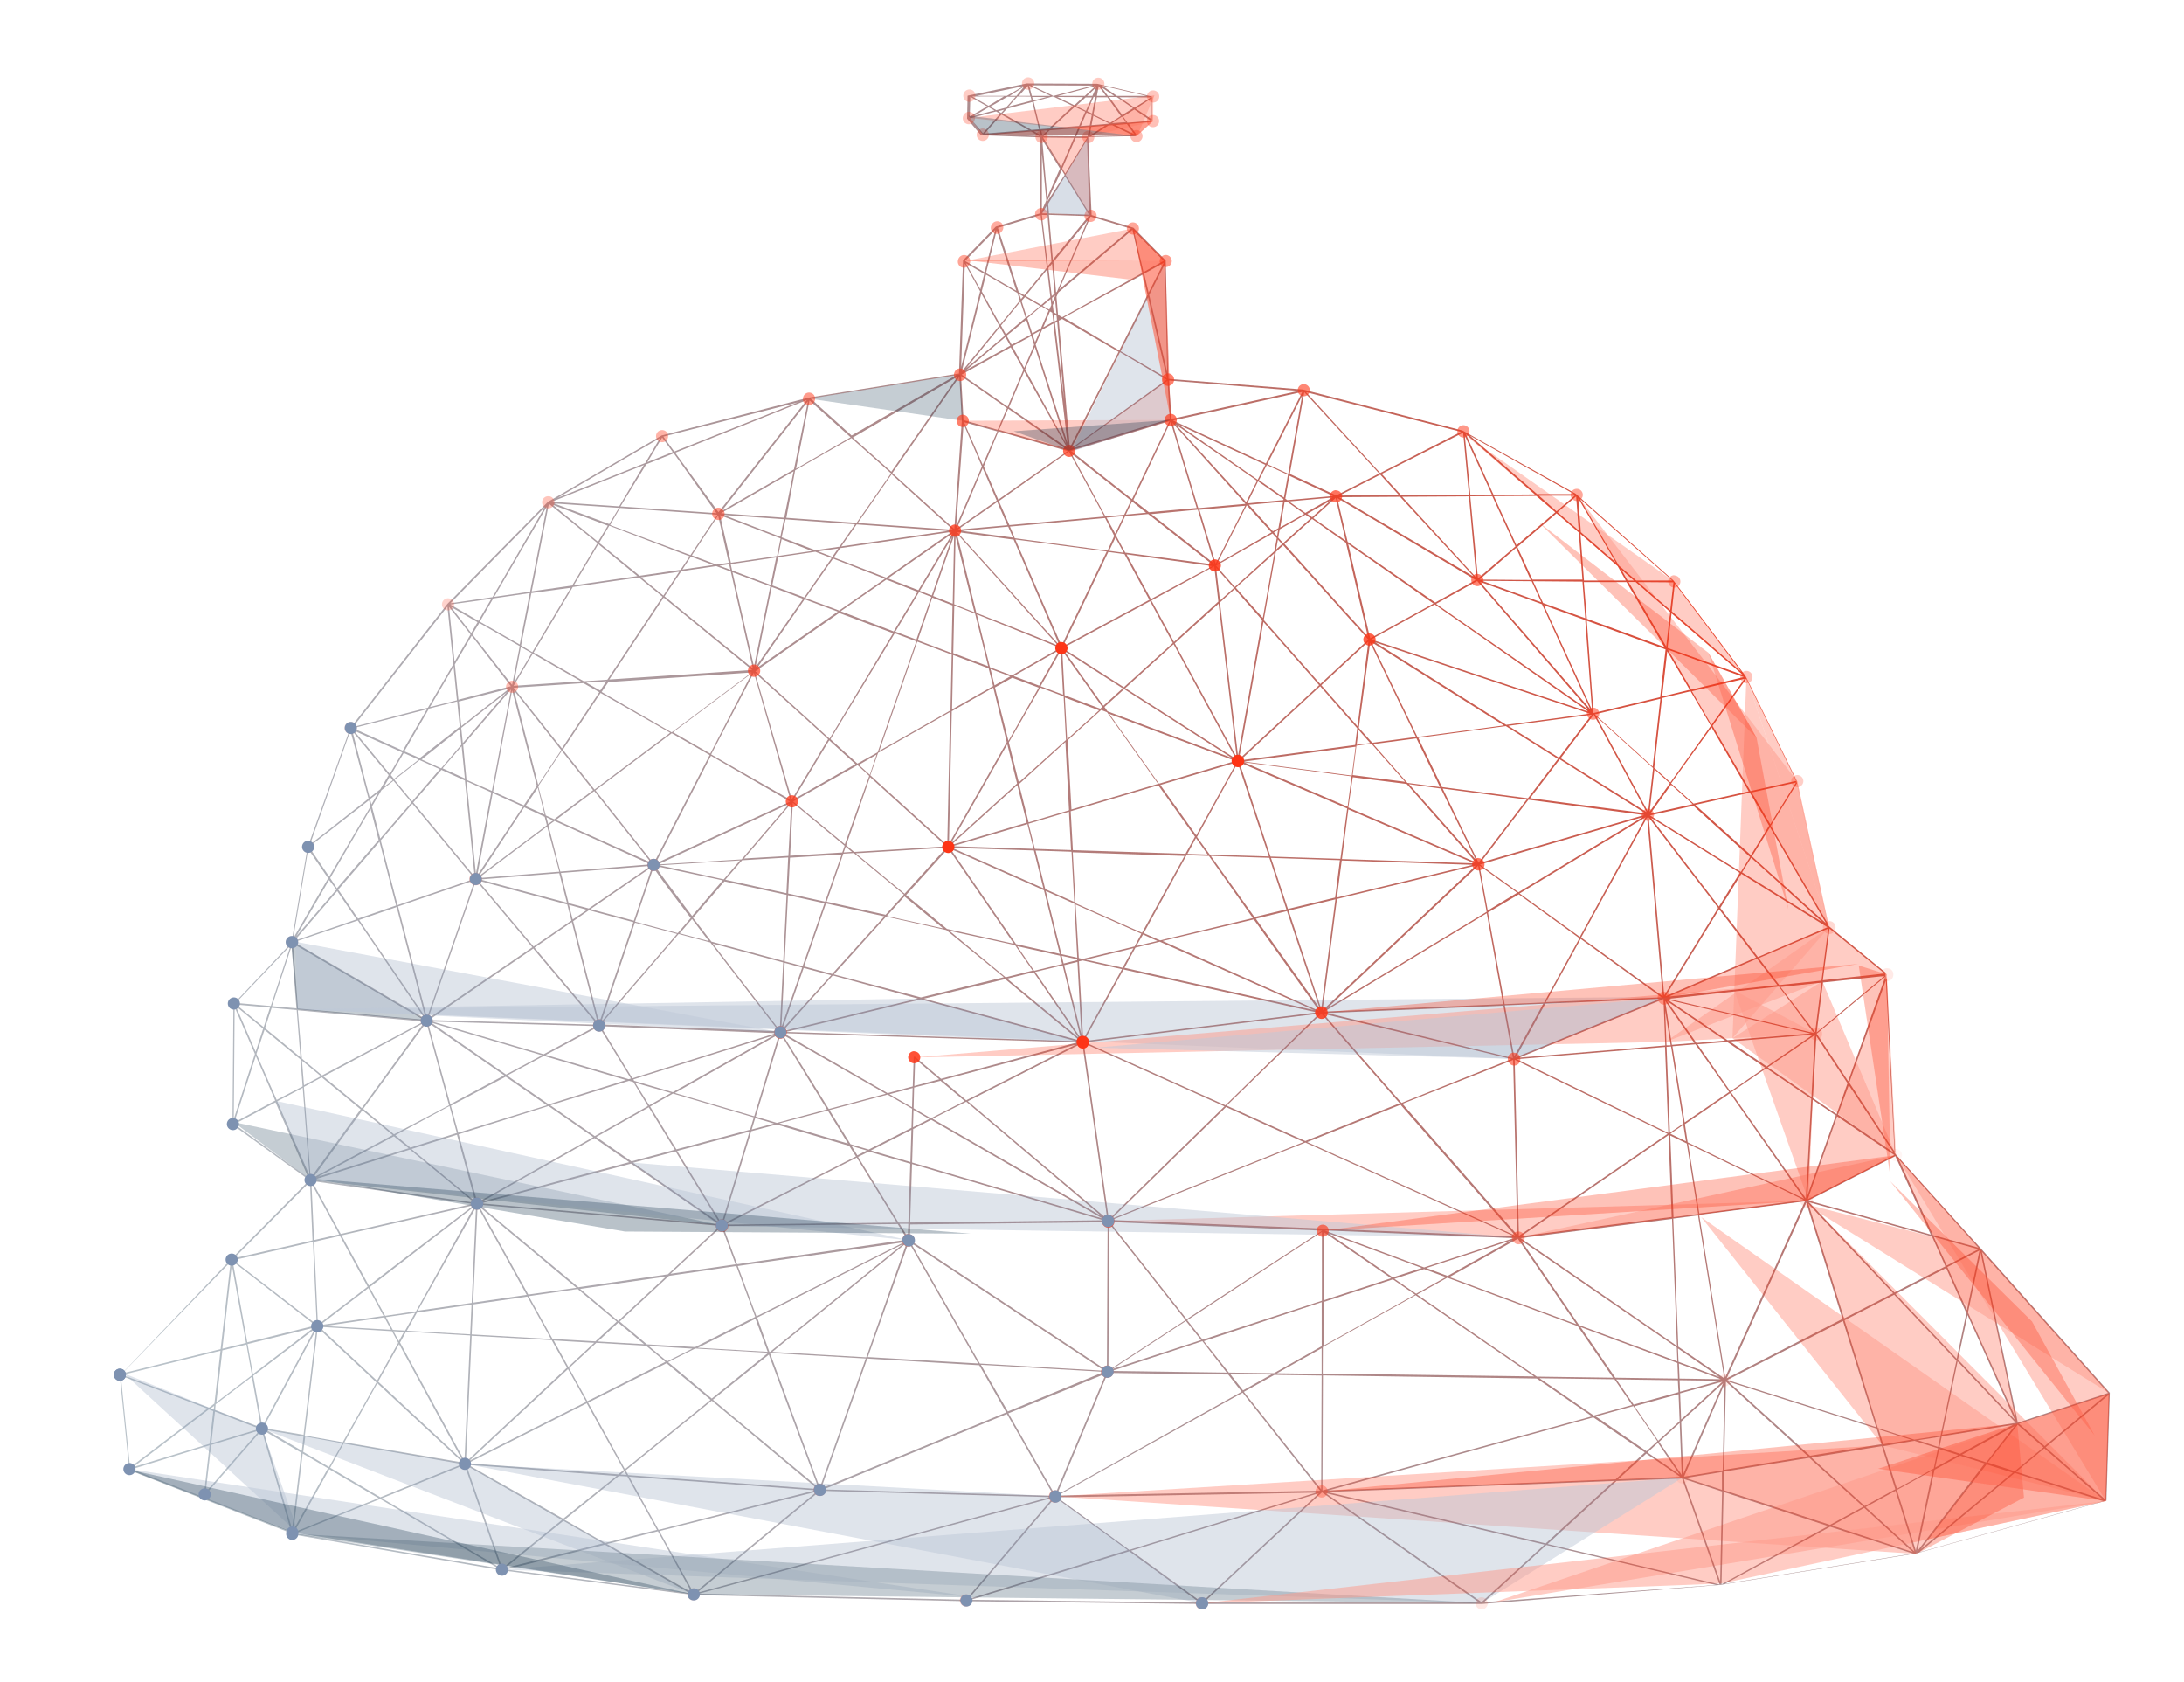 <svg xmlns="http://www.w3.org/2000/svg" xmlns:xlink="http://www.w3.org/1999/xlink" viewBox="0 0 324.12 249.63"><defs><style>.cls-1{isolation:isolate;}.cls-2,.cls-7,.cls-9{mix-blend-mode:overlay;}.cls-2{fill:url(#radial-gradient);}.cls-3,.cls-4,.cls-5,.cls-6{opacity:0.5;}.cls-4{fill:#fe3415;}.cls-5,.cls-9{fill:#7e92b1;}.cls-6{fill:#17364e;}.cls-7{fill:url(#radial-gradient-2);}.cls-8{opacity:0.6;}</style><radialGradient id="radial-gradient" cx="228.8" cy="105.24" fx="286.548" fy="73.733" r="230.12" gradientUnits="userSpaceOnUse"><stop offset="0" stop-color="#fe3415"/><stop offset="0.3" stop-color="#b03528" stop-opacity="0.76"/><stop offset="0.64" stop-color="#5e353c" stop-opacity="0.52"/><stop offset="0.88" stop-color="#2b3649" stop-opacity="0.36"/><stop offset="1" stop-color="#17364e" stop-opacity="0.3"/></radialGradient><radialGradient id="radial-gradient-2" cx="165.42" cy="125.13" r="132.25" gradientTransform="matrix(0.98, 0.19, -0.22, 1.12, 30.07, -46.39)" gradientUnits="userSpaceOnUse"><stop offset="0.19" stop-color="#fe3415"/><stop offset="0.45" stop-color="#fe3415" stop-opacity="0.64"/><stop offset="0.72" stop-color="#fe3415" stop-opacity="0.3"/><stop offset="0.91" stop-color="#fe3415" stop-opacity="0.08"/><stop offset="1" stop-color="#fe3415" stop-opacity="0"/></radialGradient></defs><g class="cls-1"><g id="layer"><path class="cls-2" d="M178.38,238h0l-35-.41h0l-40.45-.92h0L74.48,233h0l-31.11-5.33h0a.1.1,0,0,1-.08-.07v0h0v-.07l-24.1-9.39h0l0,0s0,0,0,0l-1.42-14h0l0,0L34.3,186.82h0l11.61-11.71L34.5,166.88h0l0,0h0v0h0l.14-17.89h0l0,0h0l0,0,8.61-9.09,2.38-14.1a.06.06,0,0,1,0,0L52,108v0h0v0L66.4,89.6h0l14.9-15.12a0,0,0,0,1,0,0L98.2,64.61h0L120,59h0l22.32-3.57.6-16.73a.13.13,0,0,1,0-.08l4.87-5h0l0,0,6.5-1.94,0-11.3-8.62-.31h-.08l-2.07-2.46v0h0s0,0,0,0h0v0l.07-3.32a.08.08,0,0,1,0-.05h0a.09.09,0,0,1,.08-.06l8.71-1.8h.05l10.4.05h0l8.11,1.88h0l0,0h0s0,0,0,0h0l0,3.66v0s0,0,0,0h0l-2.46,2.22,0,0h0l-7,.15L162,31.91l6.21,1.88h0l0,0L173,38.65l0,.06h0l.37,17.5,20,1.59h0l23.68,6.08h0l16.82,9.4h0s0,0,0,0l14.47,12.85h0s0,0,0,0l10.69,14.16a.08.08,0,0,1,0,0l7.54,15.44s0,0,0,0l4.7,21.57,8.55,7s0,0,0,0a.06.06,0,0,1,0,0l1.35,26.79L294,185.27h0l19.11,21.39h0s0,0,0,0h0l-.5,16h0a.08.08,0,0,1,0,0h0l-.05,0h0l-28.16,7.83h0l-29,4.66h0L219.9,238h0l-41.51,0Zm17.81-16.57-17.53,16.35,40.87,0ZM144.1,237.38l33.92.4-10.43-7.6Zm23.76-7.28,10.51,7.65,17.37-16.2Zm61.62-.85-9.27,8.49,34.43-2.57Zm-32.75-7.71,23.15,16.19,9.33-8.54Zm-93,14.93,39.61.9,12.93-15.14Zm52.88-14.29-12.88,15.08L167.36,230Zm-58.76,5,5.13,9.23,18.24-15.09Zm-22.74,5.7,27.28,3.52-12.61-7.2Zm46.61-11.68-18.3,15.14,52.4-14.2ZM90.09,229.1l12.55,7.17-5-9.06Zm139.59,0,25.52,6-5.57-15.72-9.74.37Zm26.11-7.73-.3,13.7,15.82-8.63Zm15.82,5.17L256,235l27.89-4.49Zm-21.72-7.1,5.39,15.2.29-13.34Zm-180.67-2,5.32,15.26,8.85-7.17ZM43.79,227.52l30.11,5.16L56.42,222.41Zm39.82-1.86-8.65,7L89.49,229Zm-26.93-3.35,17.6,10.34-5.34-15.3ZM299,218.55l-14.15,11.77,27.29-7.59Zm-27.13,7.81,12,3.93-7.21-6.56Zm5-2.74,7.24,6.58-2.8-9Zm4.64-2.54,2.81,9,2.52-11.94Zm5.59-3-2.55,12.07,10-13L290.91,216Zm-130.22,4.09,10.71,7.8,27.74-8.5Zm137.94-4.89-9.76,12.58,13.65-11.35ZM197,221.38l32.4,7.63,10.13-9.27ZM83.79,225.51l6,3.43L97.5,227l-4.4-7.93L91.84,219ZM48.87,218l-5.24,9.36,12.54-5.07Zm-29.31,0,23.64,9.22-4.37-15-8.37,9.6a.12.12,0,0,1-.13,0,.11.11,0,0,1-.06-.12l.83-7.25Zm25.36-2.33L43.56,227l5.11-9.14Zm48.45,3.44L97.73,227,121,221.13Zm-54.3-6.88,4.28,14.67,1.36-11.35ZM255.8,221.1l15.78,5.16,4.94-2.69-8-7.26-12.68,2.05ZM69.5,217.35l14.08,8L91.51,219Zm199.33-1.08,7.9,7.19,4.55-2.49-2-6.39Zm34.75-1.52,8.86,7.74.48-15.51Zm-4.37,3.63,12.85,4.08-8.66-7.56ZM49,217.78l7.45,4.38,12.17-4.92L51,214.19ZM122.21,221l34.18.94-6.95-12.14Zm62.21-14.36L157,221.9l38.92-.71Zm-34.77,3.07,6.92,12.09,7.56-18Zm14.76-6-7.59,18.13,27.45-15.34-2-2.55ZM31.33,214.4l-.8,7,8-9.17Zm165-10.32-.07,17.07,40-11-8.19-5.61Zm40.13,6.22-39.34,10.85,42.65-1.65,4.33-4Zm13.7,9,5.39,1.76,0-2.64Zm-65.57-12.78L196.07,221l.07-16.9-7-.1ZM93.24,218.87l28.09,2.06-15.7-13.1L92.86,218.17Zm35.47-17.29-6.85,19.28,27.47-11.29-4-7Zm150.81,13,2,6.32,5.46-3,.63-3-3.49-1.11ZM114.29,200.81l7.38,19.92,6.81-19.16-14.12-.81Zm-8.49,6.87,15.62,13L114.1,201Zm138.52,8-4.17,3.82,9.22-.36Zm11.6-10.31-6,13.73,5.74-.93Zm-9.7,8.58,3.36,4.9-.3-7.71ZM92.1,218.78l.87.06-.29-.53Zm152.39-3.27,4.78,3.29-3.22-4.71ZM69.43,217.12l22.34,1.64.8-.65-5.49-9.89Zm180.07-6.19.3,7.81,5.93-13.51ZM295,217,299,218.3l4.27-3.55-3.84-3.35Zm-38.86-12-.28,13.09,12.46-2ZM87.28,208.12,92.74,218l12.71-10.29-6.52-5.44Zm-69.35-4,1.37,13.62L30.78,209ZM287.78,215l-.58,2.75,3.41-1.86ZM31,209.12l-11.25,8.57,11.35-3.46.55-4.86ZM45,215.42l3.83,2.25,2-3.52-5.53-1ZM51.11,214l17.55,3L56,205.24Zm240.08,1.84,3.59,1.14,4.18-5.38ZM70,198.2l-.85,18.73,15-14-2.27-4.08Zm-10.63,1,9.56,17.55.85-18.6-9.52-.55Zm24.92,3.94L69.67,216.74,87,208ZM56.12,205l12.46,11.61-9.35-17.17Zm200.38,0,12.12,11,10.61-1.71-.72-2.32Zm31.33,9.71,3.06,1,7.85-4.29-10.57,1.7Zm-51-4.54,7.52,5.16,1.62-1.48-3.58-5.22Zm-197.31,2,5.27,3.09.25-2.13Zm245.11,1.53,3,1,.31-1.51Zm15-2.45,3.81,3.32,9.1-7.57Zm-20.83.84.68,2.21,4.15-.67ZM31.9,209.45l-.54,4.71L38.53,212ZM45.24,213l5.63,1,5-8.87L47.16,197Zm197.33-4.35,3.52,5.13,3.18-2.92-.16-4Zm36.12,3.24,5.41,1.72L288,213l2.35-11.12-9.24-9.77-7.37,3.79Zm-239.64,0,6,1,1.87-15.59ZM290.52,202l-2.3,10.88,10.93-1.76ZM31.93,209.22l6.8,2.59-1.35-7.52L32,208.37Zm224.41-4.46,22.09,7L273.51,196Zm-218.76-.62,1.35,7.5,7.8-14.47Zm256.55-18.4,5.33,25.35,13.39-4.41Zm-3.55,16,8.42,8.91-7-15.53Zm-41.24,5,.15,3.88,6.13-5.61Zm42.72-12,7,15.48-5.12-24.35Zm-63.59,9.76,8.06,5.53,5.68-1.56-2.61-3.82Zm-82.9-2,4,6.93,14.29-5.88ZM31.24,209l.47.18.07-.58Zm-13.07-5L31,208.87l.82-.62.9-7.83Zm221.7.67,2.57,3.74,6.66-1.84L249,204.8ZM33,200.37l-.89,7.69,5.28-4-.82-4.56ZM84.45,203l2.72,4.9,11.58-5.83-2.88-2.4-7.37-.42Zm14.7-.89,6.48,5.4,8.39-6.79h0l-10.85-.63Zm150.11,2.68.07,1.71,5.92-1.63Zm-66.7-.92,1.91,2.43,4.2-2.35Zm-135.18-7,8.57,8,3.15-5.63-.93-1.72Zm201.87,7.68,6.14.09-6.23-2.32Zm-9.53-.13,9.31.13-.09-2.31-14.38-5.34Zm9.35-4.6,6.82,4.69L252,180.34l-3.68.47Zm19-21.37-11.81,26.06,17.17-8.81Zm-40,25.81,11.31.16-5.25-7.66-19.34-7.18-4.48,2.5Zm24.1-24,3.87,24.09,11.82-26.1Zm-3.07,21.8,6.07,2.26-6.15-4.24Zm-52.8,1.74,31.37.43-17.57-12.05-13.78,7.69ZM36.74,199.43l.8,4.46,9-6.88Zm152.78,4.33,6.62.09v-3.8ZM34.23,187.22,18.15,203.78l14.59-3.6Zm148.14,16.44,6.69.09,7.09-4,0-6.54L178.66,199ZM165,203.42l17.06.24L178.44,199Zm-19.58-1.1,18.48,1.07-28.75-19ZM135,184l29.27,19.35.11-22-29.3.33Zm29.61-2.47-.11,21.82,11.45-7.48ZM176,196l-10.93,7.14,13.18-4.3ZM82.17,198.9l2.17,3.92,3.84-3.57Zm46.62,2.46,16.38.95-10.31-18Zm105.55-4.75L248.93,202l-.08-2.05-23.1-15.9Zm-138.09,3.1L99,202l3.75-1.89ZM281.3,192l9.09,9.61,1.43-6.77-3-6.69Zm-166.68,8.59,13.94.81,6-17Zm-.44,0h.1L134,184.6l-21.63,10.9Zm-10.61-.61,10.36.6-1.81-4.91ZM34.4,187.68,33,200.12l3.51-.86ZM96,199.47l7.16.41,8.92-4.49-2.8-7.54-10,1.46-7.31,6.78Zm129.66-15.76,23.21,16-.73-18.85Zm-29.21,9.47,0,6.48L210,192.09l-3.29-2.26ZM88.72,199.05l6.86.4-3.83-3.2ZM34.54,187.17l2.16,12,10.12-2.5ZM82,198.67l6.37.36,3.16-2.93-5.8-4.84-7.26,1.06Zm-23.61-1.14.8,1.47.77-1.38Zm117.8-1.64,2.29,2.89L196.18,193l0-10.2ZM70,198l11.77.68-3.5-6.3-8.06,1.17Zm-9.62-.55,9.4.54.2-4.41-8.1,1.18Zm-2.08-.12,1.83.1,1.47-2.63-4.33.63Zm-10.1-.58,9.84.56-1-1.85Zm6.47-5.63-7.18,5.5,9.43-1.37Zm-8.05-6.86.56,12.31,7.38-5.65-4.11-7.54Zm-12,2.73L47,196.53l-.56-12.25Zm180.47,2.5,18.86,7-8.69-12.69Zm-129,1.76L91.74,196l7.09-6.58Zm78.62-9.93,11.4,14.42,20.11-13.14Zm103.67-2.69,5.29,17,7.28-3.74Zm-158.89,9.22,2.77,7.47,21.92-11ZM54.85,191l2.31,4.24,4.58-.67L70.41,179Zm15.79-11.87L62,194.48l8-1.16ZM289,188l2.9,6.41,1.87-8.86ZM70.87,179l-.65,14.28,7.94-1.15Zm125.58,3.81,0,10.12,10-3.27ZM71.17,179.08l7.23,13,7.14-1Zm135.77,10.67,3.23,2.21,4.4-2.46-3.22-1.19Zm61.53-11.37,12.67,13.4,7.57-3.88-2-4.45Zm-197.34.37L85.84,191l13.28-1.92,7.75-7.19ZM50.68,183.3l4.06,7.45L70.3,178.83ZM197.16,183l9.54,6.54,4.31-1.4Zm14.53,5.15,3.14,1.17,9.41-5.26ZM107.08,182l-7.57,7,9.65-1.4Zm89.5.57,14.77,5.49,13.33-4.35Zm90.4.95,1.93,4.26,4.71-2.42Zm-179.69-1.6,2.1,5.67,25.26-3.66-1.42-2.31ZM46,175.36,34.73,186.7l11.65-2.65Zm240.88,7.9,6.73,1.87L281.78,172ZM46.22,175.58l.39,8.42,3.73-.85Zm87.27,6,1.25,2,.06-2Zm31.49-.56,59.75,2.43-31-13.92Zm82.64-12.6-21.86,15,22.33-2.85Zm-22.83-11.18.63,26.13,22.06-15.13Zm-16.65,6.54,17.05,19.49-.63-26ZM194,169.46l30.85,13.86-17-19.4Zm74.38,8.67,18.16,5.05-5.26-11.63ZM46.29,175.24l4.28,7.85,19.58-4.46Zm80.86-3.48-19.54,9.94,25.48-.29Zm-55.73,6.79,35.29,3.11-13.06-9Zm40.07-10.7-4.18,13.74,19.72-10-1-1.57-10.78-3.17Zm-11,2.93,6.6,10.76,4.14-13.63Zm-6.55,1.75,12.81,8.89-6.49-10.58Zm33.41-.87,6,9.75,1.46,0,.28-8.74-6.15-1.8Zm8,1.06-.28,8.67,28.66-.33Zm25.49-17.94,3.72,26.15,17.16-16.77Zm-17.21,8.62,20.7,17.49-3.72-26.12Zm38.32.86-17,16.59,28.53-11.4Zm-46.59,8.23,28.24,8.3-25.4-14.63-2.68,1.36Zm112.52-4,.48,12.11,3.65-.47-1.68-10.46ZM138.4,166l25,14.4-20-16.93Zm112.13,3.73,1.66,10.32,15.53-2ZM46.6,175.05l23.79,3.39-9.55-7.87Zm21.47-6.75,2.78,10.13,17.2-9.71-6.65-4.61Zm-7,2.19,9.47,7.8-2.72-9.92Zm27.16-1.62-16.65,9.4,21.8-5.83Zm184.41-3.23-4.36,12.3,12.85-6.55Zm-22.18,3.86,17.28,8.37-11-15.66-6.69,4.59Zm6.44-7.42L268,177.83l.8-14.8-6.67-4.52Zm12.11,1.1-.77,14.21,4.21-11.88Zm-223.91-1.9,1,13.5,7.42-10.18-5.77-4.75ZM34.78,166.8l11,8-4.89-11.24Zm19-2.06-7.3,10,11.79-6.32Zm4.68,3.86-11.25,6,13.44-4.22Zm-17.32-5.19,4.79,11-1-13Zm88.11,7.29,5.86,1.72.15-4.78Zm-40.76-2,5.22,3.62,6.44-1.72-3.87-6.3Zm37.9,1.35.85,1.38,1.4-.72Zm148.05-9.41L281.24,171,280,145.14Zm-1.68,4.74L281,171l-6.63-10Zm-146.54,4.39,2.71.8,6.34-3.23.09-2.83-3.65-2.1-8.61,2.3Zm-29.74-5.58,3.9,6.35,10.94-2.92.55-1.83-12-3.53Zm-37.81,4.25,2.23,1.84,6.9-2.17-1.09-4Zm57-1.76,10.18,3-3-4.9Zm132.23,1.54,2.31,1.12-.39-2.44Zm-65.85-4.17,11.67,5.25,14-5.6L196.09,150.4ZM81.67,164l6.6,4.57,7.88-4.45L94,160.56l-.64-.19Zm-27.77.53,4.57,3.77L66.64,164,63.28,151.7Zm171.19-7.37L247.6,168.1l-.5-12.76ZM66.91,164.07l1.1,4L81.17,164l-6.12-4.24Zm180.42-8.75.5,12.74,2-1.36L248,155.27ZM112.08,165.89l-.52,1.7,3.31-.88Zm23.49-1.21-.08,2.58,2.43-1.23Zm-23.42,1,3.14.93,7.44-2-6.87-11.16Zm-74.18-9-3.21,9.87,6.08-3.25Zm210.23-1.44,1.82,11.3,6.6-4.52-5-7.07ZM34.82,149.44l-.13,16.62,3.14-9.68Zm100.76,15,2.58,1.49,5-2.56-3.58-3-3.92,1Zm-35.42-2.27,11.77,3.46,3.7-12.2Zm168.89.76,3.51,2.38,1.62-4.58-4.62-7Zm-152.9-9.41L123,164.55l8.46-2.26ZM48,159.73l5.69,4.69,9.22-12.65Zm84,2.63,3.35,1.93.09-2.85Zm-37.74-1.7L96.35,164l3.23-1.82Zm66.8-6L181.86,164l13.92-13.6Zm-85.8,4.93,6.17,4.27,11.48-3.6-12.2-3.59Zm-11.76-7.88,3.33,12.14,8-4.29Zm132.91-1.28L208,163.65l16.31-6.52Zm-56.55,9.83,3.53,3L159.64,155Zm-101.8-3.89,3,6.83,3.85-2-.31-4-5.34-4.4Zm224.28,2,6.49,4.4.5-9.19ZM116.27,153.3l15.46,8.9,3.73-1,.14-4.31a.1.1,0,0,1,.07-.1.09.09,0,0,1,.11,0l3.88,3.28,20.22-5.41ZM94.1,160.37l5.75,1.69,15-8.45L94,160.16Zm157.81-5.43,4.89,7,5.15-3.53-5.62-3.8Zm-116.09,2.2-.13,4,3.7-1Zm-91,.24.29,3.65,2.52-1.34Zm224.79-4,4.67,7.06,5.51-15.52ZM81,156.52l12.3,3.61.33-.1-4.75-7.73Zm8.13-4.25L93.85,160l21.31-6.7Zm-44.33,4.8,3,2.5,15.09-8-18.69-1.66ZM64,151.74l11.1,7.7,5.35-2.86Zm192.73,2.8,5.46,3.7,6.89-4.73Zm-59.78-4.23L224.53,157l-1.42-7.77Zm49.92-2.08-21.43,8.7,21.7-1.81Zm-17.54.7-4.37,7.95,21.37-8.67Zm-190,3.62,5.25,4.32-.55-7-3.71-.33Zm184-3.37,1.38,7.59,4.31-7.83Zm-159.15,2.4,16.5,4.85,7.8-4.18ZM35,149.29l2.94,6.77,1.11-3.43Zm212.12.65.2,5.16.62,0Zm0-1.41,1,6.5,3.33-.28Zm.26,0,4.38,6.22,4.27-.36Zm-80.64-4.68-5.88,10.62,34.57-4.25Zm-50.08,9.26,43,1.36-23-6.18Zm20.47-4.93,23.05,6.19-11-9.09Zm110.37.16,8.89,6,12.35-1Zm-87.38-5.7.63,11.57,5.76-10.41-5.82-1.29Zm-6.49,1.57,6.76,9.83-2.69-10.81Zm-4.16,1L160.1,154l-6.7-9.75Zm8.45-2,2.56,10.26-.58-10.74Zm89.69,5,21.57,5.06L264,146.38Zm22.93-2.43-.93,7.41,10.06-8.37Zm-6.31.67,5.15,6.72.93-7.36ZM89.16,152l26.42,1c-.84-1.08-5.12-6.59-9.33-12.08l-.83-1.08-4.71-1.26Zm34.43-7.27L116.15,153l20.06-4.83ZM105.78,140c3.65,4.75,7.58,9.83,9.94,12.88l.51-10.08Zm13.49,3.62-3.16,9.08,7.24-8Zm-84.21,5.44,4.07,3.35.94-2.91Zm81.39-6.2-.48,9.54,3.08-8.84Zm-52.78,8.49,25,.69-9.53-11.3Zm21.39-14.67,3.87,15.08L94,136.83l-6.6-1.77Zm-5.73,3.93,9.36,11.1-3.83-14.9Zm14.89-3.71-5,14.74,11.26-13.07Zm-50,12.74,18.61,1.65L43.48,140Zm26.43-19-7.11,20.49L79,140.55Zm-27,9.15L63,151.09l-9.9-14.51Zm15.43-5.29,4.29,16.53,7.09-20.43Zm-5.78,2,9.78,14.34-4.21-16.25Zm167.35-1L196.54,150.1,223.07,149Zm-48.11,4.12L195.77,150l-9.7-13.58Zm25.87-6.23-2.13,16.52L219,128.44Zm-31.53,10.21L195,149.88l-22.87-10.15-3.62.87Zm24.36-8.48,4.84,14.59,2.1-16.26ZM40.37,149.29l3.62.32-.71-9.25Zm179-20.83L197,149.59l23.63-14.3Zm-33,7.86,9.45,13.24L191,135.19ZM35,148.81l5.19.46,2.94-9ZM220.83,135.4,223.3,149l5.86-.25,5.24-9.54-9-6.51Zm13.75,3.91-5.16,9.39L246.6,148Zm-110.82,5.27L136.67,148l12.31-3L140.44,138l-8.93-2Zm137-2.33-13.13,5.62,16.14-1.7Zm-26.11-3.14,12.11,8.72-2.31-26.55Zm20.48-4.2-7.95,12.91,13.44-5.75Zm-10.45-13.63,2.3,26.43,8-13ZM261,142.16l3.05,4,6.27-.66,1-7.72Zm10.52-4.37-1,7.66,9.18-1Zm-130.62.32,8.34,6.9,4-1-2.6-3.78Zm-21.57,5.28,4.17,1.12,7.74-8.54-8.66-1.92Zm31.63-3,2.51,3.65,4.16-1-.32-1.24Zm10.21,2,5.43,1.2,1.61-2.9Zm-44.72.25,2.66.71,3.25-9.32-5.42-1.2Zm41.11-.82.29,1.14,2-.49v-.14Zm-52-2.11,10.68,2.87.49-9.8-9.22-2-4.66,5.41C103.71,137.27,104.62,138.47,105.56,139.69Zm54.54,2.44.59.13,7.69-1.85,1-1.89-9.75-4.33Zm-2.58-.58,2.35.52-.43-8-4.25-1.89Zm97.78-6.85,5.58,7.28,10.33-4.42-12.78-7.93Zm-104.51,5.36,6.48,1.44-2.34-9.42-13.87-6.15Zm-79.86-9.43,8.25,9.79,5.62-3.85-.61-2.38Zm98.7,8-1,1.72,3.14-.75Zm-29.09-.82,9.93,2.2-9.74-14.14-6.26,6.91Zm-39.67.65,4.33,1.16c-.94-1.22-1.77-2.31-2.5-3.28Zm-50.82-6.26-6.35,7.36,9.21-3.16Zm119.69,6.23,2.43,1.08,13.76-3.31L179.41,127l-3.32-.11Zm-124-12.47-2.23,13.25,5.19-8.91Zm179.78,6.59,8.94,6.44,9.76-17.76Zm-176.68-2-4.83,8.29L49.92,132Zm45.41,6.18,6.33,1.7,1.93-2.24c-4-5.21-5.18-6.91-5.53-7.5Zm65.36-2.73,9.87,4.38,6.31-11.4-16.59-.54Zm-28,1.89,8.37,1.85-5.75-4.75ZM260,127.07,271,137l-8.32-14.25Zm2.79-4.54,8.39,14.37-4.51-20.66Zm-4.25,6.91,11.9,7.38-10.56-9.56Zm-170.9,5.45,6.43,1.72,2.71-8Zm-3.21-.63.56,2.17L87.12,135ZM50.2,132l2.94,4.3,5.64-1.94-2.46-9.46Zm129.49-5,6.48,9.07,4.74-1.14-2.53-7.65Zm-82.5,1.43c.43.73,2.67,3.73,5.52,7.48l4.55-5.29C101.75,129.46,98.05,128.65,97.19,128.48Zm25.49,5.36,8.75,1.94,2.71-3-7.43-6.16-1.56.1Zm96.89-5.35,1.22,6.67,4.37-2.65Zm-30.95-1.15,2.52,7.58,7-1.69.71-5.55ZM84.38,134l3,.8,9.23-6.33-13.37,1.06ZM245,121.32l10.11,13.19,3.09-5ZM56.5,124.7,59,134.3l11.43-3.92L61.2,119.25Zm14.77,5.79,12.86,3.45L83,129.56Zm83.85,1.43,4.3,1.91-.4-7.45-5.33-.18Zm-38.15.66,5.48,1.21,2.46-7-7.67.47Zm82.15-4.9-.71,5.49,20.16-4.85ZM127,126.61l7.25,6,6.18-6.83Zm-19.36,3.92,9.07,2,.26-5.3-6.84.41Zm112-2.25,5.71,4.11,18.41-11.14ZM49,130.28l1,1.53,6.19-7.17L55,120Zm92.3-4.48,13.54,6-1.4-5.61Zm-43.45,2.59c1.5.32,4.9,1.06,9.56,2.09l2.42-2.82Zm-16.65-5.76L71,130.29l12-.95Zm-19.87-3.56,9.11,11L69,115.81l-3.49-1.58Zm-15.47,6.6,3,4.4L55,119.64l-.24-.9Zm31.94-5.88L71.07,130l10.09-7.56-.32-1.24Zm-4.68-2.12L70.83,129.9l6.78-10.21Zm-3.88-1.75,1.39,13.72,2.28-12.07Zm12.15,6.56,1.76,6.84,13.39-1.07-14.25-6.44ZM244.87,121l13.49,8.37,1.36-2.21-8.41-7.6Zm-127.75-1.73-19.51,9,12.45-.76Zm-28.75-2L97,128.13l8.32-16.1-5.63-3.23Zm110.78,10.19,19.66.64-18.71-8Zm-93.64-15.32-8.25,16,20-9.2Zm-23,9.52L96.63,128l-8.44-10.63Zm144.32-3L219.71,128,244,120.94ZM214.1,117l5.33,11,7.14-9.36Zm-14,2.82L219,127.93l-10.24-11.61-8-1Zm9-3.47L219,127.54,213.83,117Zm-20.55,10.74,10.38.34,1-7.47-16-6.85Zm-71.13-7.89-7,8.18L117,127Zm62.12,7.6,8.77.28-4.62-13.89-6.05,11Zm-61.88-7.69-.4,7.86,7.74-.48.35-1Zm133.93.32,8.26,7.46,2.7-4.38-2.86-4.9Zm-75.37,7.26,3,.1-1.73-2.44Zm-17-.55,16.72.54,1.4-2.53-5.44-7.63-13,3.85Zm-33.71-.51-.3.85,1.22-.08Zm.07-.22,1.18,1,13.69-.83-11.33-10.29Zm28,.54,5.37.18-.31-5.69-6,1.78Zm-12.19-.39,12,.39-.91-3.67Zm9.59-9.07-9.85,8.91,11.24-3.34Zm-21.82-1.46,11.42,10.36.42-19.75-10.69,6.07ZM52,108.41,46,125.32l8.69-6.82Zm65.7,10.51,7.68,6.35L129,115.12l-1.74-1.59Zm23.55-13.39-.42,19.69,8.58-15.1-2-8.09Zm8.24,4.91-8.34,14.67,9.79-8.85ZM55.2,119.67l1.23,4.76,4.63-5.36-2.66-3.22-1.79,1.4Zm117-3.2,5.33,7.48,6-10.84Zm87.76,1.11,2.76,4.73,3.82-6.2ZM81.1,121.27l.25,1,.72-.53Zm70.13-4.93,1.42,5.68,6-1.79-.54-10.14ZM81,121l1.25.56,5.77-4.32-4.65-5.84-3.49,5.25ZM78,119.59l2.82,1.28-1-4Zm170-3.16-3.07,4.29,6.27-1.4Zm-20.92,2,17.09,2.24-12.7-8Zm4.53-5.93,12.75,8-7.84-14.46Zm5.33-6.13,7.65,14.11.74-6.52Zm8.59,7.78-.71,6.28,3-4.2Zm-87.08-4.31.56,10.27,12.86-3.81-7.58-10.62-.87-.33Zm26.15,3.26,15.4,6.6.58-4.51ZM73.18,117.44l4.56,2.06,1.93-2.9L76,102.42Zm-18.26,1.14.2.78,1-1.73ZM248,116.24l3.34,3,8.18-1.83L254,107.91Zm-189.46-.53,2.63,3.19,4.1-4.77-3-1.35Zm47-3.77,11.75,6.72L111.88,99.8Zm6.52-12.09,5.45,18.77,5.39-8.94Zm11,10-5.28,8.75,9.17-5.22ZM214,116.78l12.75,1.67,4.46-5.84-7.73-4.87-13,1.74ZM52.3,108.49l2.56,9.85,1.58-1.24L57.68,115Zm201.85-.78,5.64,9.67,6.78-1.52-7.41-15.16Zm-184.92,8L73,117.35l2.85-15.06-7.11,8.25Zm14.3-4.47,4.7,5.91,11.23-8.42-10.33-5.91Zm125.33,4.92,4.85.63-3.5-7.23-6.41.85Zm-151-.94-.91,1.56,1.33-1Zm18.42-12.78,3.59,14,3.42-5.14Zm88.33,3.48L172,116.28l11.35-3.37Zm80.89,8,2.4,2.17,6-8.39-3-5.13-4.25,1Zm-95.78-3.77,1.48,5.94,7-6.29-.35-6.48-3.46-1.3ZM200.75,115l7.77,1-5-5.66-2.22.3Zm-135.07-1,3.31,1.5-.48-4.77ZM58,115l.48.58,3.65-2.86-2.21-1Zm126.62-2,16,2.08.56-4.28Zm-57.16.49,1.63,1.47,1-3Zm-74.95-5.09,5.34,6.44,1.86-3.19Zm10.06,4.29L65.47,114l3-3.5-.24-2.32ZM236.68,106l8.59,7.77,1.14-10.09Zm-113.43,3.68,4,3.62,3-1.68,5.73-16.46-3.19-1.2Zm72.67-7.86-11.87,11,17.06-2.28.31-2.47Zm-8.42-9.54-3.62,20.38,11.89-11ZM167,102.1l16.41,10.49-9.24-17ZM60,111.48l2.31,1,5.92-4.65-.38-3.76-4.18,1.07Zm104.36-5.94,18.41,6.9-15.93-10.19-2.93,2.65Zm59.48,2.16,7.51,4.72,4.86-6.37ZM174.34,95.46l9.19,16.9-2.68-22.79Zm6.71-6.07,2.68,22.76L187.31,92l-4.07-4.61ZM99.88,108.65l5.53,3.17,6.17-11.94ZM136.13,95.2l-5.64,16.21,10.57-6,.18-8.28ZM52.4,108.05l7.37,3.33,3.58-6.13Zm23.83-6,7.16,9,5.55-8.35-2.36-1.34Zm125.39,6.24-.28,2.22,2-.26ZM68.45,108l.23,2.26,6.49-7.53Zm133.21,0,2,2.21,6.48-.86-6.8-14Zm-54-6,2,7.93,4.49-7.9-3.92-1.47Zm10.37,1.5.34,6.19,4.74-4.29Zm-45.92-3.9,11,10,9.43-15.65-8-3Zm91.42-4.33,6.83,14.08,12.83-1.71Zm-114.25,7.4,10.4,6,11.88-8.89-21.27,1.42ZM66.4,90l-14,17.87L63.51,105l3.76-6.45Zm129.69,11.67,5.37,6.09,1.62-12.56Zm-128,2.42.37,3.65,7.1-5.56Zm136-8.78,19.44,12.24,12.42-1.66Zm47,7.25,2.9,5,4.9-6.84Zm-15.6-10.46,1,13.7,9.89-2.36.8-7.08,0,0Zm-32,2.78,32.23,10.71L212.92,89.68Zm9.63-5.28,22.64,15.74L219.23,86.21Zm16,.2,7.14,15.52-1-13.31ZM141.46,97.2l-.17,8.06,6.09-3.46-.66-2.63Zm78.16-10.88L236,105.23l-7.16-15.58ZM158,103.16l5.28,2,.3-.27-5.93-8.32ZM67.31,98.91l-3.5,6,4-1Zm90.63-2.33,5.81,8.14,2.87-2.59Zm-90.44,2,.53,5.24,7.79-2L70,94.33Zm179.93-1.93-.76,6.7,4.1-1Zm-93,5.17,3.34,1.25-.35-6.51ZM87,101.28l2.07,1.18.92-1.38ZM247.54,96.4l3.46,5.92,7.79-1.86Zm-89.81-.23,9.06,5.8,7.26-6.56-3.37-6.21ZM79.07,97l-2.85,4.76,10-.67Zm71.37,3.31,3.77,1.42,3-5.27ZM147,99.26l.6,2.43,2.32-1.33ZM70.1,94.12,76,101.63l1.13-5.76-6-3.44ZM187.55,92l8.39,9.5,7.13-6.6-12.64-14-1.09,1ZM77.29,96l-1,5.29,2.62-4.39Zm1.9.82,7.45,4.26,3.5-.23,8.18-12.31-3.5-2.86L85,87.1ZM98.5,88.67l-8.08,12.15,21.2-1.41ZM146.91,99l3.25,1.22,7.13-4.06c-.85-.42-5.7-2.36-12.32-5Zm100.57-2.86,11.17,4L248.07,91Zm.62-5.43,10.35,9-9.89-13.11ZM98.62,88.48,111.73,99.2l-3.27-14.39L106.3,84l-5.2.76Zm20.79.44-7,10.13,11.93-8.3Zm-4.88-1.83L112.13,99l7.06-10.15Zm-5.82-2.18,3.19,14L114.32,87Zm32.76,12,5.18,1.94-1.94-7.8-3.09-1.2ZM66.64,90.05l.82,8.15,2.37-4.06ZM136.21,95l5,1.89.15-7.06-3-1.16Zm-58.88.77,1.66,1,5.72-9.56L78.86,88ZM235.5,91.81,247,96l-5.61-9.63-6.34,0Zm6.18-5.46,5.6,9.59.58-5.14-5.12-4.44Zm-77.2-4.45-6.72,14L170.57,89l-3.69-6.78Zm-13.79-1.85c1.72,3.94,3.4,7.82,4.68,10.78,1.4,3.24,2,4.53,2.15,5l6.72-14ZM144.9,90.94c5.93,2.33,10.59,4.18,12.15,4.88L142,79.15Zm-2.87-12,15.15,16.74c-.79-1.9-3.61-8.4-6.75-15.61ZM71.2,92.24l5.93,3.39L78.62,88l-5.42.79Zm99.68-3.14,3.35,6.15,6.58-6-.61-5.22Zm-38,4.62L136,94.9l2.21-6.34-1.82-.7Zm67.2-13,3.26,14,9.4-5.17Zm-9.45,0L203,94.47l-3.25-13.93L194.72,77ZM66.93,90.05l3,3.88.94-1.61Zm57.84.64,7.86,3,3.54-5.87L131.54,86Zm-57.94-1L71,92.12l1.91-3.27Zm116.58-2.48,4,4.48,1.71-9.6ZM229,89.47l6.26,2.26-.41-5.43-7.33-.06Zm-87.39.19c1,.4,2,.79,3,1.18l-2.8-11.25Zm-22.07-.93,5,1.86,6.78-4.71-7.69-3Zm123.54-2.36,4.8,4.16.47-4.12Zm-104.6,2.06,2.91,1.14.21-10.12ZM80.84,75.26l-14,14.25,6.25-.91ZM200,80.4l13,9L219,86.06,198.45,73.89Zm19.94,5.78,8.8,3.18-1.43-3.12Zm-39.46-1.93.57,4.86,2.07-1.87Zm-13.29-2,3.61,6.64L179.93,84Zm-52.58,4.61,4.75,1.78,4.06-5.83L121,81.87l-5.52.81ZM81.15,75.17,73.34,88.56l5.33-.77ZM136.5,87.66l1.78.69,3-8.62Zm-41.37-2,3.32,2.71,2.35-3.54ZM81.46,74.74l-2.55,13,6-.86,3.76-6.29Zm50.31,11.08,4.52,1.75,5.08-8.43Zm48.7-1.89,2.79,3.16,5.87-5.31.35-1.93-.63-.69ZM88.8,80.74l-3.65,6.11,9.44-1.37Zm19.85,3.9,5.72,2.15.82-4.08-6.75,1Zm134.18,1.5,5.36,0L234.46,74l5.78,9.91Zm-1.28,0h.93L240.6,84.5Zm-6.48,0,6.21,0L240.07,84l-5.52-4.79ZM227.42,86l7.42,0-.53-7L231,76.16l-5.81,5ZM219.56,86l7.61.06L225,81.29ZM218.2,73.64l1.14,12.2,5.56-4.76-3.43-7.46Zm-10.11.07,11,12L218,73.65Zm-84.35,9,7.77,3,9.77-6.8L124.7,81.33Zm75-8.94,20,11.81L207.78,73.71ZM88.92,80.55l6,4.88,6.08-.88,1.35-2L90.42,78Zm17.84,3.39,1.64.61-.19-.83Zm-4.22-1.35-1.27,1.91,4.59-.66Zm.13-.19,3.66,1.37,1.83-.27-1.58-7ZM167,82l12.87,1.72-9.47-7.45-3.41.3-1.38,2.88ZM185,75l-4.39,8.65L188.7,79l-3.65-4Zm-7,.64,2.42,8,4.37-8.6Zm-7.14.64,9.32,7.34-2.42-8Zm-64,.16,1.61,7.06,6.85-1,.52-2.61Zm127.75,2.52,5.18,4.5-5.56-9.52ZM121.41,81.81l2.11.81.87-1.24ZM116,80l-.51,2.49,5-.73Zm-25.45-2.1,11.92,4.47,4-6L92,75.36Zm74.05,3.83,2.17.29-1.23-2.25Zm-14-1.87,13.76,1.84,1-2.18L164,76.86l-14.12,1.27.48,1.11C150.42,79.43,150.5,79.62,150.58,79.81ZM116,79.73l5,1.91,3.59-.52,2.31-3.33-10.32-.73Zm73.65.33-.26,1.47.87-.79Zm-62.52-2.25-2.28,3.27,15.82-2.3Zm94.57-4.19,3.36,7.3L230.82,76,228,73.58Zm-32,6.16.73.81,4.08-3.69-.77-.54-3.82,2.18ZM82,74.88l6.75,5.52L90.2,78Zm112.91,2,4.79,3.34-1.48-6.34Zm-52.14,1.89,7.56,1c-.23-.54-.47-1.09-.71-1.63ZM107.38,76.4l8.43,3.25.53-2.61ZM189.05,79l.48.53.15-.88Zm-24.84-2.2,1.3,2.38,1.25-2.61Zm21.13-1.9,3.56,3.93.83-.47.7-3.92ZM231.16,76l3.13,2.71-.38-5.06ZM127.3,77.6l14.12,1-9.1-8.23ZM148,74.48l-5.87,4.11,7.37-.66Zm-15.57-4.29,9.2,8.31,1.11-16.07-.36-6.53Zm13.39-.7L142,78.42l5.92-4.15C147.22,72.65,146.52,71,145.84,69.49Zm44.82,5L190,78.25l3.57-2L191,74.43ZM143,62.9,141.9,78.09l3.82-8.88Zm5.24,11.45,1.56,3.56,14.09-1.27L158.63,67Zm-66,.35,8.17,3.06,1.45-2.41Zm34.46,2.13,10.42.75,5.12-7.35L126.36,65,118,69.79ZM107,76.15l9.38.67,1.39-6.88Zm87,.09.73.5,2.73-2.47ZM159,67.3l5.06,9.32,2.78-.25,1-2.1Zm9,7.11-.92,1.94,3-.28Zm-75.91.73,14.24,1L100,67.26l-4.09,1.63Zm99.19-.74,2.44,1.7,4-2.28ZM100.2,67.18,106.63,76l13.09-16.63Zm68,7L170.5,76l7.1-.63-3.88-12.8Zm60.2-.63L231,75.86l2.7-2.32Zm-108.5-14L107.08,75.84l10.75-6.19ZM174,62.75l3.83,12.64,7-.63,0,0ZM81.89,74.45l10,.68L95.55,69Zm103.21.23.05,0,5.32-.48,0-.16-3.77-2.62ZM174.49,63,184.94,74.5l1.61-3.16Zm16.26,11,.3.21,6.8-.61-6.5-3ZM146,69.21c.66,1.5,1.39,3.17,2.15,4.93l10.3-7.22L148.18,64Zm12.95-2.29L168,74.06l5.55-11.57ZM97.94,65,82.76,73.87l13-5.17Zm88.9,6.24,3.7,2.58.6-3.37L188,69Zm18-.81-6.05,3.09,8.82-.06Zm-13.42-.11,6.89,3.19,6.37-3.25L193.56,58.18Zm13.63,0,2.86,3.13L218,73.42l-.86-9.22Zm12.34-5.69.82,8.75,3.19,0Zm.15-.22,4.11,9,6.14-.05Zm.58.21,10,8.69,5.48,0ZM174.87,63l11.78,8.19,1.13-2.22Zm13.21,5.87,3.1,1.43,2.06-11.59Zm5.75-10.68,11,12,12-6.12Zm-67.26,6.73L132.28,70l9.83-14.12Zm-6.43-5.5-2,10.13,8.1-4.67Zm22.94,3.23c.31.72,1.36,3.11,2.76,6.32L148,64Zm31-.26,13.79,6.38,5.4-10.62ZM98.27,64.91l-2.19,3.66,3.76-1.5Zm.18-.13L100.06,67l18.34-7.3Zm49.82-1,9.78,2.75-8.43-5.89Zm25-7.28-14,10,14.34-4.35Zm-7.05-4.24L159,66.51l14.15-10.17Zm-16.48,8.17,8.62,6L152,55.11Zm7.39-12.85,1.64,18.84L166,52.2l-8.37-4.87Zm-5,7.22L158.2,65.8l-4.62-14.31Zm1.57-3.67,4.71,14.56-2.08-17.69-1.68.93Zm-33.39,8,6.07,5.49,15.52-8.94ZM143,62.34l5.06,1.43,1.38-3.21-6.81-4.76Zm30.47-5.88.39,5.7L192.73,58Zm-30.75-.88,6.82,4.77,2.35-5.49L150,51.53Zm13.84-7.65,1.34,11.4-1-11.58Zm9.75,4.18,6.87,4-2.79-12Zm4.24-8.35,2.67,11.49-.35-16.06Zm-24.92-.21-2.89,11.56,5.55-6.77ZM149.21,50l-5.77,4.88,6.49-3.59Zm-.82-1.48-5,6.12,5.73-4.84Zm1.85,2.86L152,54.6l1.47-3.43-.42-1.31Zm-7.05-12.26-.55,15.34,2.82-11.24Zm14.68,8L166.1,52l4.2-8.26-.7-3Zm-8.48,2.69.74,1.33L153,49.65l-.71-2.2Zm3.86-.14.36,1.1.73-1.7Zm-4.7-1.38.73,1.32,2.92-2.47-.77-2.37Zm3.91-1.08.72,2.24,1.3-.71,1.14-2.66-1.08-.63Zm3.36-1-1,2.36,1.5-.83-.16-1.34ZM145.7,43.23l2.73,4.93,2.92-3.56L151,43.47l-4.67-2.72Zm10.7,3.38.12,1.08.34-.19-.06-.65Zm.62.1.62.36,11.9-6.58-1.48-6.39-11,9.31-.27.63Zm-5.42-2.07.78,2.42,2-1.65-2.27-1.32Zm4.77,1.69.41.24-.19-2.09-.35.81Zm-1.65-.95,1,.57.3-.69-.1-.88Zm-2.52-1.47,2.32,1.35,1.36-1.15L155.4,40Zm3.92.29.07.64.36-.84v-.16Zm-4.84-.56.24.75.34-.41Zm4.31-3.86.49,4.15.43-.36-.38-4.44Zm-4.41,3.54.83.48,3.35-4.09-.92-7.8-6.34,1.9Zm18.62-2.71.66,2.81L172.7,39Zm-13.47-1.73.4,4.51.14-.12,4.54-10.58Zm-10,1.65,4.5,2.62-2.91-9Zm15.52-8.39-4.65,10.8,10.65-9Zm-18.51,6.91,2.15,3.89.58-2.3Zm-.12-.33,2.9,1.69,1.58-6.3Zm25.06-4.46,1.42,6.12,3-1.67Zm-13.66-2.38.89,7.59.54-.66-.6-6.9Zm1.05,0,.58,6.65,5.3-6.46Zm0-.22,5.93.19-3.54-5.72-2.51,4.11Zm-1,0,.74,0-.1-1.08Zm3.48-5.72,3.49,5.64-.31-10.85Zm-3.53-3.2,0,8.48.66-1.49Zm.85,7v.12L158,25.94l-.43-.7Zm-.79-9,.74,8.56,1.89-4.3ZM157.64,25l.45.74,3.22-5.27h-1.68Zm-2.84-4.59,2.69,4.36,1.89-4.32Zm4.93-.18,1.68,0,.27-1.4-1.39.11Zm4.77-1.61-2.59,1.62,6.28-.14-3.13-1.52Zm-9.62,1.56,4.6.05L160,19l-4.21.33Zm-7-.24,6.3.22L153,19.51Zm14.07-1.11-.24,1.3L164,18.64Zm-7.42.58.17.67.8-.74Zm-1.07.09,1,.56-.16-.63Zm14.07-1.11L168.68,20l2.12-1.91Zm-2,.16,2.8,1.36-1.09-1.5ZM148.63,17l-2.49,2.81,6.53-.51Zm-4.63.55,1.87,2.22,2.56-2.89-.61-.34Zm4.78-.72,4.29,2.44,1.13-.09-1-4.05-3.77,1Zm4.61-1.76,1,4.09,1.29-.1,3.56-3.32-2.88-1.4h-.22Zm6.11.78L156.08,19l4.06-.32.92-2.11Zm1.76.85-.87,2,1.34-.1.29-1.52Zm1,.47-.27,1.4,2.46-.2.12-.07Zm2.78,1.1.1,0,1.95-.15-.58-.81ZM162.27,17l2.5,1.22,1.57-1-2-2.79h-1.55Zm4.4.3.66.91,3.46-.28-2.45-1.68Zm1.88-1.18L171,17.76l0-3.25ZM144,14.36l-.07,2.93,2.57-1.5Zm2.73,1.56-2.14,1.25,3-.78Zm17.87-1.53,1.95,2.67,1.6-1-2.44-1.67Zm-3.24,2.12.71.34.47-2.47h-.24Zm-13.21,0,.44.25.44-.49Zm11.54-.78,1.47.72.89-2h-.94Zm-12.73.1.9.52,1.44-.38,1.43-1.61h-1.23Zm19.15-1.4,2.25,1.54,2.42-1.51ZM151,14.32l-1.34,1.5,3.44-.9-.15-.59Zm-6.71,0,2.41,1.38L149,14.31Zm12.61.07,2.54,1.23,1.31-1.21Zm-3.72,0,.14.53,2-.52Zm12.57-.16,4.38,0-6.57-1.52Zm-1.34,0h.94l-1.87-1.27Zm-1.62,0h1.33l-1.06-1.46Zm-1.47,0h.8l.56-1.27Zm-4.32,0,4,0,1.61-1.49Zm-3.87,0,2.78,0-3.17-1.54Zm-1.93,0h1.69l-.37-1.49Zm-1.35,0h1L152,12.82Zm-4.91,0,4.47,0,2.51-1.46Zm8.13-1.57,3.25,1.58,5.84-1.54Z"/><g class="cls-3"><polygon class="cls-4" points="142.88 62.43 158.66 66.87 173.74 62.3 142.88 62.43"/><polygon class="cls-4" points="158.66 66.87 173.74 62.3 173.34 56.33 158.66 66.87"/><polygon class="cls-5" points="158.89 67.05 173.74 62.3 172.91 38.8 158.89 67.05"/><polygon class="cls-6" points="120.07 59.15 142.88 62.43 142.49 55.57 120.07 59.15"/><polygon class="cls-4" points="143.09 38.74 168.13 33.9 172.96 38.73 143.09 38.74"/><polygon class="cls-4" points="271.45 137.58 280.03 144.57 246.93 148.07 271.45 137.58"/><polygon class="cls-6" points="44.12 149.74 63.32 151.44 43.18 139.57 44.12 149.74"/><polygon class="cls-5" points="136.67 148.16 161.07 154.69 44.12 149.74 136.67 148.16"/><polygon class="cls-5" points="247.92 147.91 224.67 157.11 44.12 149.74 247.92 147.91"/><polygon class="cls-5" points="115.82 153.18 44.12 149.74 43.87 139.74 115.82 153.18"/><polygon class="cls-4" points="271.45 137.58 269.46 153.36 247.19 154.59 271.45 137.58"/><polygon class="cls-4" points="270.44 145.58 247.19 154.59 135.71 156.9 270.44 145.58"/><polygon class="cls-4" points="281.38 171.4 268.11 178.17 225.31 183.63 281.38 171.4"/><polygon class="cls-4" points="280.04 144.91 281.38 171.4 268.11 178.17 280.04 144.91"/><polygon class="cls-4" points="270.44 145.58 281.38 171.4 257.11 154.04 270.44 145.58"/><polygon class="cls-4" points="269.46 153.36 268.38 178.15 257.38 146.96 269.46 153.36"/><polygon class="cls-4" points="268.11 178.17 225.31 183.63 164.44 181.17 268.11 178.17"/><polygon class="cls-5" points="93.67 172.49 225.31 183.63 106.86 181.92 93.67 172.49"/><polygon class="cls-4" points="266.73 115.94 271.45 137.58 234 73.43 266.73 115.94"/><polygon class="cls-4" points="271.45 137.58 257.11 154.04 259.18 100.48 271.45 137.58"/><polygon class="cls-4" points="221.75 237.74 312.54 222.73 313.04 206.73 221.75 237.74"/><polygon class="cls-4" points="312.54 222.73 313.04 206.73 281.38 171.4 312.54 222.73"/><polygon class="cls-4" points="313.04 206.73 293.93 185.34 267.87 178.64 313.04 206.73"/><polygon class="cls-4" points="312.54 222.73 268.11 178.17 283.85 228.88 312.54 222.73"/><polygon class="cls-4" points="312.54 222.73 252.47 180.59 279.38 214.45 312.54 222.73"/><polygon class="cls-4" points="299.38 211.23 281.38 171.4 293.93 185.34 299.38 211.23"/><polygon class="cls-4" points="249.71 219.23 284.38 230.57 299.38 211.23 249.71 219.23"/><polygon class="cls-4" points="156.59 222.02 284.38 230.57 279.38 214.45 156.59 222.02"/><polygon class="cls-5" points="19.21 217.98 144.84 237.03 44.35 227.62 19.21 217.98"/><polygon class="cls-5" points="18.38 203.78 44.35 227.62 38.88 211.98 18.38 203.78"/><polygon class="cls-5" points="38.88 211.98 102.93 236.57 69.01 217.2 38.88 211.98"/><polygon class="cls-5" points="69.01 217.2 178.38 237.9 156.59 222.02 69.01 217.2"/><polygon class="cls-5" points="74.49 232.9 219.89 237.87 249.71 219.23 74.49 232.9"/><polygon class="cls-6" points="43.38 227.57 102.93 236.57 219.89 237.87 43.38 227.57"/><polygon class="cls-4" points="178.38 237.9 255.45 234.96 312.54 222.73 178.38 237.9"/><polygon class="cls-4" points="259.18 100.48 271.45 137.58 266.73 115.94 259.18 100.48"/><polygon class="cls-4" points="217.66 64.66 259.18 100.48 248.48 86.3 217.66 64.66"/><polygon class="cls-6" points="34.67 166.49 107.13 181.82 46.09 175.09 34.67 166.49"/><polygon class="cls-5" points="40.99 163.36 46.09 175.09 134.84 184.02 40.99 163.36"/><polygon class="cls-5" points="246.93 148.07 224.67 157.11 162.56 155.45 246.93 148.07"/><polygon class="cls-4" points="173.74 62.13 172.96 38.73 168.14 33.9 173.74 62.13"/><polygon class="cls-4" points="161.84 32 161.51 20.34 154.59 20.27 161.84 32"/><polygon class="cls-4" points="171.12 17.97 168.66 20.19 146.22 19.9 171.12 17.97"/><polygon class="cls-4" points="171.33 14.15 168.79 20.14 143.8 17.49 171.33 14.15"/><polygon class="cls-4" points="171.16 14.31 171.13 18.02 161.72 20.2 171.16 14.31"/></g><path class="cls-7" d="M197.08,221.3a.9.9,0,1,1-.9-.9A.9.9,0,0,1,197.08,221.3ZM178.38,237a.9.9,0,1,0,.9.9A.9.9,0,0,0,178.38,237Zm41.51,0a.9.9,0,1,0,.9.9A.9.9,0,0,0,219.89,237ZM196.18,220.4a.9.9,0,1,0,.9.9A.9.9,0,0,0,196.18,220.4Zm59.2,13.93a.9.9,0,1,0,.9.9A.9.9,0,0,0,255.38,234.33ZM219.89,237a.9.9,0,1,0,.9.9A.9.9,0,0,0,219.89,237ZM256,203.89a.9.9,0,1,0,.9.9A.9.9,0,0,0,256,203.89Zm-.66,30.44a.9.9,0,1,0,.9.9A.9.9,0,0,0,255.38,234.33Zm-5.67-16a.9.9,0,1,0,.9.9A.9.9,0,0,0,249.71,218.33Zm34.67,11.34a.9.9,0,1,0,0,1.8.9.9,0,0,0,0-1.8Zm-29,4.66a.9.9,0,1,0,.9.9A.9.9,0,0,0,255.38,234.33Zm44-24a.9.9,0,1,0,.9.9A.9.9,0,0,0,299.38,210.33Zm-49.67,8a.9.9,0,1,0,.9.9A.9.9,0,0,0,249.71,218.33Zm-53.37-36.62a.9.9,0,1,0,.9.9A.9.9,0,0,0,196.34,181.71ZM256,203.89a.9.9,0,1,0,.9.9A.9.9,0,0,0,256,203.89Zm-91.7-1.27a.9.9,0,1,0,.9.9A.9.9,0,0,0,164.34,202.62Zm32-20.91a.9.9,0,1,0,.9.9A.9.9,0,0,0,196.34,181.71Zm-.16,38.69a.9.9,0,1,0,.9.9A.9.9,0,0,0,196.18,220.4ZM256,203.89a.9.9,0,1,0,.9.9A.9.9,0,0,0,256,203.89Zm-6.33,14.44a.9.9,0,1,0,.9.9A.9.9,0,0,0,249.71,218.33Zm-53.53,2.07a.9.9,0,1,0,.9.9A.9.9,0,0,0,196.18,220.4Zm-31.74-40.13a.9.9,0,1,0,.9.9A.9.9,0,0,0,164.44,180.27Zm-.1,22.35a.9.9,0,1,0,.9.9A.9.9,0,0,0,164.34,202.62Zm61-19.89a.9.9,0,1,0,.9.9A.9.9,0,0,0,225.31,182.73Zm24.4,35.6a.9.9,0,1,0,.9.9A.9.9,0,0,0,249.71,218.33Zm-2.78-71.16a.9.9,0,1,0,.9.9A.9.9,0,0,0,246.93,147.17ZM256,203.89a.9.9,0,1,0,.9.9A.9.9,0,0,0,256,203.89Zm-30.73-21.16a.9.9,0,1,0,.9.9A.9.9,0,0,0,225.31,182.73Zm-68.72,38.39a.9.9,0,1,0,.9.9A.9.9,0,0,0,156.59,221.12Zm39.59-.72a.9.9,0,1,0,.9.9A.9.9,0,0,0,196.18,220.4Zm-52.8,16.18a.9.9,0,1,0,.9.9A.9.9,0,0,0,143.38,236.58Zm35,.42a.9.9,0,1,0,.9.9A.9.9,0,0,0,178.38,237Zm-21.79-15.88a.9.9,0,1,0,.9.9A.9.9,0,0,0,156.59,221.12Zm-53.66,14.55a.9.9,0,1,0,.9.9A.9.9,0,0,0,102.93,235.67Zm40.45.91a.9.9,0,1,0,.9.9A.9.9,0,0,0,143.38,236.58Zm13.21-15.46a.9.9,0,1,0,.9.9A.9.9,0,0,0,156.59,221.12Zm7.75-18.5a.9.9,0,1,0,.9.9A.9.9,0,0,0,164.34,202.62Zm-42.67,17.55a.9.9,0,1,0,.9.9A.9.9,0,0,0,121.67,220.17Zm34.92,1a.9.9,0,1,0,.9.9A.9.9,0,0,0,156.59,221.12Zm-21.75-38a.9.9,0,1,0,.9.9A.9.9,0,0,0,134.84,183.12ZM74.49,232a.9.9,0,1,0,.9.9A.9.9,0,0,0,74.49,232Zm47.18-11.83a.9.9,0,1,0,.9.9A.9.9,0,0,0,121.67,220.17Zm-18.74,15.5a.9.9,0,1,0,.9.9A.9.9,0,0,0,102.93,235.67ZM69,216.3a.9.9,0,1,0,.9.9A.9.9,0,0,0,69,216.3ZM74.49,232a.9.9,0,1,0,.9.9A.9.9,0,0,0,74.49,232Zm28.44,3.67a.9.9,0,1,0,.9.9A.9.9,0,0,0,102.93,235.67Zm-32.15-58a.9.9,0,1,0,.9.9A.9.9,0,0,0,70.78,177.7Zm50.89,42.47a.9.9,0,1,0,.9.9A.9.9,0,0,0,121.67,220.17Zm13.17-37a.9.9,0,1,0,.9.9A.9.9,0,0,0,134.84,183.12Zm29.5,19.5a.9.9,0,1,0,.9.9A.9.9,0,0,0,164.34,202.62ZM47.08,195.87a.9.9,0,1,0,0,1.8.9.9,0,0,0,0-1.8Zm87.76-12.75a.9.9,0,1,0,.9.9A.9.9,0,0,0,134.84,183.12ZM69,216.3a.9.9,0,1,0,.9.9A.9.9,0,0,0,69,216.3Zm52.66,3.87a.9.9,0,1,0,.9.9A.9.9,0,0,0,121.67,220.17Zm-14.54-39.25a.9.9,0,1,0,0,1.8.9.9,0,0,0,0-1.8ZM69,216.3a.9.9,0,1,0,.9.9A.9.9,0,0,0,69,216.3Zm1.77-38.6a.9.9,0,1,0,.9.9A.9.9,0,0,0,70.78,177.7Zm-27.4,49a.9.9,0,1,0,0,1.8.9.9,0,0,0,0-1.8Zm3.7-30.8a.9.9,0,1,0,0,1.8.9.9,0,0,0,0-1.8ZM69,216.3a.9.9,0,1,0,.9.9A.9.9,0,0,0,69,216.3ZM43.38,226.67a.9.9,0,1,0,0,1.8.9.9,0,0,0,0-1.8ZM74.49,232a.9.9,0,1,0,.9.9A.9.9,0,0,0,74.49,232ZM38.88,211.08a.9.9,0,1,0,.9.9A.9.9,0,0,0,38.88,211.08Zm-8.5,9.75a.9.9,0,1,0,.9.9A.9.9,0,0,0,30.38,220.83Zm4-34.83a.9.9,0,1,0,.9.9A.9.9,0,0,0,34.38,186Zm4.5,25.08a.9.9,0,1,0,.9.9A.9.9,0,0,0,38.88,211.08Zm8.2-15.21a.9.9,0,1,0,0,1.8.9.9,0,0,0,0-1.8ZM19.21,217.08a.9.9,0,1,0,.9.9A.9.9,0,0,0,19.21,217.08Zm19.67-6a.9.9,0,1,0,.9.9A.9.9,0,0,0,38.88,211.08Zm4.5,15.42a.9.9,0,1,0,.9.9A.9.9,0,0,0,43.38,226.5Zm-24.17-9.42a.9.9,0,1,0,.9.9A.9.9,0,0,0,19.21,217.08Zm-1.42-14a.9.9,0,1,0,0,1.8.9.9,0,0,0,0-1.8Zm21.09,8a.9.9,0,1,0,.9.9A.9.9,0,0,0,38.88,211.08ZM69,216.3a.9.9,0,1,0,.9.9A.9.9,0,0,0,69,216.3ZM46.09,174.19a.9.9,0,1,0,.9.9A.9.9,0,0,0,46.09,174.19Zm1,21.68a.9.9,0,1,0,0,1.8.9.9,0,0,0,0-1.8Zm23.7-18.17a.9.9,0,1,0,.9.9A.9.9,0,0,0,70.78,177.7ZM34.38,186a.9.9,0,1,0,.9.9A.9.9,0,0,0,34.38,186Zm12.7,9.87a.9.9,0,1,0,0,1.8.9.9,0,0,0,0-1.8Zm-29.29,7.21a.9.9,0,1,0,0,1.8.9.9,0,0,0,0-1.8Zm0,0a.9.9,0,1,0,0,1.8.9.9,0,0,0,0-1.8ZM34.38,186a.9.9,0,1,0,.9.9A.9.9,0,0,0,34.38,186Zm11.71-11.81a.9.9,0,1,0,.9.9A.9.9,0,0,0,46.09,174.19Zm69.73-21.91a.9.9,0,1,0,.9.9A.9.9,0,0,0,115.82,152.28Zm25.92-74.44a.9.9,0,1,0,.9.9A.9.9,0,0,0,141.74,77.84Zm20.1-46.74a.9.9,0,1,0,.9.9A.9.9,0,0,0,161.84,31.1Zm-7.25-11.73a.9.9,0,0,0,0,1.8.9.9,0,1,0,0-1.8Zm6.92.07a.9.9,0,1,0,.9.9A.9.9,0,0,0,161.51,19.44Zm-7,11.42a.9.9,0,1,0,.9.9A.9.9,0,0,0,154.54,30.86ZM163,11.52a.9.9,0,1,0,.9.9A.9.9,0,0,0,163,11.52ZM143.8,16.59a.9.9,0,1,0,.9.9A.9.9,0,0,0,143.8,16.59Zm8.79-5.12a.9.9,0,1,0,.9.9A.9.9,0,0,0,152.59,11.47Zm16.07,7.82a.9.9,0,1,0,.9.9A.9.9,0,0,0,168.66,19.29ZM163,11.52a.9.9,0,1,0,.9.9A.9.9,0,0,0,163,11.52Zm8.1,5.55a.9.9,0,1,0,.9.9A.9.9,0,0,0,171.12,17.07Zm-25.25,2a.9.9,0,0,0,0,1.8.9.9,0,0,0,0-1.8Zm6.72-7.59a.9.9,0,1,0,.9.9A.9.9,0,0,0,152.59,11.47Zm2,7.9a.9.9,0,0,0,0,1.8.9.9,0,1,0,0-1.8Zm-10.71-6.1a.9.9,0,1,0,.9.9A.9.9,0,0,0,143.88,13.27Zm27.28.14a.9.9,0,1,0,.9.9A.9.9,0,0,0,171.16,13.41Zm-9.65,6a.9.9,0,1,0,.9.9A.9.9,0,0,0,161.51,19.44ZM163,11.52a.9.9,0,1,0,.9.9A.9.9,0,0,0,163,11.52Zm-8.43,7.85a.9.9,0,0,0,0,1.8.9.9,0,1,0,0-1.8ZM158.66,66a.9.9,0,1,0,.91.9A.91.91,0,0,0,158.66,66ZM183.71,112a.9.9,0,1,0,.9.9A.9.9,0,0,0,183.71,112ZM81.39,73.63a.9.9,0,1,0,.9.9A.9.9,0,0,0,81.39,73.63Zm38.68-15.38a.9.9,0,1,0,.9.9A.9.9,0,0,0,120.07,58.25ZM111.91,98.6a.9.9,0,1,0,.9.9A.9.9,0,0,0,111.91,98.6Zm30.58-43.93a.9.9,0,1,0,.9.9A.9.9,0,0,0,142.49,54.67ZM106.63,75.33a.9.9,0,1,0,.9.9A.9.9,0,0,0,106.63,75.33Zm13.44-17.08a.9.9,0,1,0,.9.9A.9.9,0,0,0,120.07,58.25Zm21.67,19.59a.9.9,0,1,0,.9.9A.9.9,0,0,0,141.74,77.84Zm1.14-16.31a.9.9,0,0,0,0,1.8.9.9,0,1,0,0-1.8Zm14.63,33.74a.9.9,0,1,0,.9.9A.9.9,0,0,0,157.51,95.27ZM106.63,75.33a.9.9,0,1,0,.9.9A.9.9,0,0,0,106.63,75.33Zm35.11,2.51a.9.9,0,1,0,.9.9A.9.9,0,0,0,141.74,77.84ZM66.49,88.77a.9.9,0,1,0,.9.9A.9.9,0,0,0,66.49,88.77ZM117.54,118a.9.9,0,1,0,.9.9A.9.9,0,0,0,117.54,118ZM88.92,151.25a.9.9,0,1,0,.9.9A.9.9,0,0,0,88.92,151.25ZM46.09,174.19a.9.9,0,1,0,.9.9A.9.9,0,0,0,46.09,174.19Zm-2.74-35.31a.91.91,0,1,0,.9.9A.9.9,0,0,0,43.35,138.88Zm27.26-9.35a.9.9,0,1,0,.9.9A.9.9,0,0,0,70.61,129.53Zm-7.29,21a.9.9,0,1,0,.9.9A.9.9,0,0,0,63.32,150.54ZM97,127.43a.9.9,0,1,0,.9.9A.9.9,0,0,0,97,127.43ZM52.06,107.12a.9.9,0,0,0,0,1.8.9.9,0,1,0,0-1.8Zm11.26,43.42a.9.9,0,1,0,.9.9A.9.9,0,0,0,63.32,150.54ZM45.73,124.75a.9.9,0,0,0,0,1.8.9.9,0,1,0,0-1.8ZM76,101a.9.9,0,1,0,.9.9A.9.9,0,0,0,76,101Zm-24,6.12a.9.9,0,0,0,0,1.8.9.9,0,1,0,0-1.8Zm18.55,22.41a.9.9,0,1,0,.9.9A.9.9,0,0,0,70.61,129.53ZM66.49,88.77a.9.9,0,1,0,.9.9A.9.9,0,0,0,66.49,88.77ZM76,101a.9.9,0,1,0,.9.9A.9.9,0,0,0,76,101ZM43.35,138.88a.91.91,0,1,0,.9.9A.9.9,0,0,0,43.35,138.88Zm38-65.25a.9.9,0,1,0,.9.9A.9.9,0,0,0,81.39,73.63Zm25.24,1.7a.9.9,0,1,0,.9.9A.9.9,0,0,0,106.63,75.33ZM98.26,63.81a.9.9,0,1,0,.9.9A.9.9,0,0,0,98.26,63.81ZM76,101a.9.9,0,1,0,.9.9A.9.9,0,0,0,76,101Zm5.38-27.37a.9.9,0,1,0,.9.9A.9.9,0,0,0,81.39,73.63Zm30.52,25a.9.9,0,1,0,.9.9A.9.9,0,0,0,111.91,98.6Zm-5.28-23.27a.9.9,0,1,0,.9.9A.9.9,0,0,0,106.63,75.33Zm-36,54.2a.9.9,0,1,0,.9.9A.9.9,0,0,0,70.61,129.53Zm41.3-30.93a.9.9,0,1,0,.9.9A.9.9,0,0,0,111.91,98.6ZM76,101a.9.9,0,1,0,.9.9A.9.9,0,0,0,76,101Zm21,26.43a.9.9,0,1,0,.9.9A.9.9,0,0,0,97,127.43Zm-26.4,2.1a.9.9,0,1,0,.9.9A.9.9,0,0,0,70.61,129.53ZM76,101a.9.9,0,1,0,.9.9A.9.9,0,0,0,76,101Zm12.91,50.25a.9.9,0,1,0,.9.9A.9.9,0,0,0,88.92,151.25ZM70.61,129.53a.9.9,0,1,0,.9.9A.9.9,0,0,0,70.61,129.53Zm90.05,24.16a.9.9,0,1,0,.9.9A.9.9,0,0,0,160.66,153.69ZM141.74,77.84a.9.9,0,1,0,.9.9A.9.9,0,0,0,141.74,77.84ZM117.54,118a.9.9,0,1,0,.9.9A.9.9,0,0,0,117.54,118Zm-5.63-19.4a.9.9,0,1,0,.9.9A.9.9,0,0,0,111.91,98.6Zm28.83,26.17a.9.9,0,1,0,.9.9A.9.9,0,0,0,140.74,124.77Zm1-46.93a.9.9,0,1,0,.9.9A.9.9,0,0,0,141.74,77.84Zm15.77,17.43a.9.9,0,1,0,.9.9A.9.9,0,0,0,157.51,95.27Zm-40,22.73a.9.9,0,1,0,.9.9A.9.9,0,0,0,117.54,118ZM97,127.43a.9.9,0,1,0,.9.9A.9.9,0,0,0,97,127.43Zm43.73-2.66a.9.9,0,1,0,.9.9A.9.9,0,0,0,140.74,124.77Zm78.67,2.56a.9.9,0,1,0,.9.9A.9.9,0,0,0,219.41,127.33Zm-103.59,25a.9.9,0,1,0,.9.9A.9.9,0,0,0,115.82,152.28ZM117.54,118a.9.9,0,1,0,.9.9A.9.9,0,0,0,117.54,118Zm43.12,35.69a.9.9,0,1,0,.9.9A.9.9,0,0,0,160.66,153.69Zm-19.92-28.92a.9.9,0,1,0,.9.9A.9.9,0,0,0,140.74,124.77Zm-24.92,27.51a.9.9,0,1,0,.9.9A.9.9,0,0,0,115.82,152.28ZM97,127.43a.9.9,0,1,0,.9.9A.9.9,0,0,0,97,127.43Zm99.09,21.9a.9.9,0,1,0,.9.9A.9.9,0,0,0,196.1,149.33Zm-55.36-24.56a.9.9,0,1,0,.9.9A.9.9,0,0,0,140.74,124.77Zm43-12.74a.9.9,0,1,0,.9.9A.9.9,0,0,0,183.71,112Zm-23.05,41.66a.9.9,0,1,0,.9.9A.9.9,0,0,0,160.66,153.69Zm-3.15-58.42a.9.9,0,1,0,.9.9A.9.9,0,0,0,157.51,95.27Zm38.59,54.06a.9.9,0,1,0,.9.9A.9.9,0,0,0,196.1,149.33ZM183.71,112a.9.9,0,1,0,.9.9A.9.9,0,0,0,183.71,112Zm35.7,15.3a.9.9,0,1,0,.9.9A.9.9,0,0,0,219.41,127.33Zm5.26,28.88a.9.9,0,1,0,.9.9A.9.9,0,0,0,224.67,156.21ZM244.57,120a.9.9,0,1,0,.9.9A.9.9,0,0,0,244.57,120ZM196.1,149.33a.9.9,0,1,0,.9.9A.9.9,0,0,0,196.1,149.33Zm23.31-22a.9.9,0,1,0,.9.9A.9.9,0,0,0,219.41,127.33Zm17-22.33a.9.9,0,1,0,.9.9A.9.9,0,0,0,236.44,105Zm-52.73,7a.9.9,0,1,0,.9.9A.9.9,0,0,0,183.71,112Zm60.86,8a.9.9,0,1,0,.9.9A.9.9,0,0,0,244.57,120Zm-25.16,7.33a.9.9,0,1,0,.9.9A.9.9,0,0,0,219.41,127.33Zm27.52,19.84a.9.9,0,1,0,.9.9A.9.9,0,0,0,246.93,147.17Zm-50.83,2.16a.9.9,0,1,0,.9.9A.9.9,0,0,0,196.1,149.33ZM203.23,94a.9.9,0,1,0,.9.9A.9.9,0,0,0,203.23,94Zm16.18,33.36a.9.9,0,1,0,.9.9A.9.9,0,0,0,219.41,127.33ZM180.29,83a.9.9,0,1,0,.9.9A.9.9,0,0,0,180.29,83Zm3.42,29a.9.9,0,1,0,.9.9A.9.9,0,0,0,183.71,112Zm-26.2-16.76a.9.9,0,1,0,.9.9A.9.9,0,0,0,157.51,95.27Zm-16.77,29.5a.9.9,0,1,0,.9.9A.9.9,0,0,0,140.74,124.77Zm57.54-52a.9.9,0,1,0,.9.9A.9.9,0,0,0,198.28,72.76Zm-56.54,5.08a.9.9,0,1,0,.9.9A.9.9,0,0,0,141.74,77.84ZM180.29,83a.9.9,0,1,0,.9.9A.9.9,0,0,0,180.29,83ZM157.51,95.27a.9.9,0,1,0,.9.9A.9.9,0,0,0,157.51,95.27ZM173.74,61.4a.9.9,0,1,0,.9.9A.9.9,0,0,0,173.74,61.4Zm62.7,43.6a.9.9,0,1,0,.9.9A.9.9,0,0,0,236.44,105Zm35,31.68a.9.9,0,1,0,.9.9A.9.9,0,0,0,271.45,136.68Zm8.58,7a.9.9,0,1,0,.9.9A.9.9,0,0,0,280,143.67Zm-11.92,33.6a.9.9,0,1,0,.9.9A.9.9,0,0,0,268.11,177.27Zm-21.18-30.1a.9.9,0,1,0,.9.9A.9.9,0,0,0,246.93,147.17Zm34.45,23.33a.9.9,0,1,0,.9.9A.9.9,0,0,0,281.38,170.5Zm-11.92-18a.9.9,0,1,0,.9.9A.9.9,0,0,0,269.46,152.46ZM244.57,120a.9.9,0,1,0,.9.9A.9.9,0,0,0,244.57,120Zm26.88,16.68a.9.9,0,1,0,.9.9A.9.9,0,0,0,271.45,136.68ZM234,72.53a.9.9,0,1,0,.9.9A.9.9,0,0,0,234,72.53ZM236.44,105a.9.9,0,1,0,.9.9A.9.9,0,0,0,236.44,105ZM217.18,63.12a.9.9,0,0,0,0,1.8.9.9,0,1,0,0-1.8Zm42,36.46a.9.9,0,1,0,0,1.8.9.9,0,1,0,0-1.8ZM219.25,85.17a.9.9,0,1,0,.9.9A.9.9,0,0,0,219.25,85.17Zm-16,8.8a.9.9,0,1,0,.9.9A.9.9,0,0,0,203.23,94ZM183.71,112a.9.9,0,1,0,.9.9A.9.9,0,0,0,183.71,112Zm9.77-55a.9.9,0,1,0,.91.9A.91.91,0,0,0,193.48,57Zm25.77,28.14a.9.9,0,1,0,.9.9A.9.9,0,0,0,219.25,85.17Zm-2.07-22.05a.9.9,0,0,0,0,1.8.9.9,0,1,0,0-1.8Zm-18.9,9.64a.9.9,0,1,0,.9.9A.9.9,0,0,0,198.28,72.76ZM234,72.53a.9.9,0,1,0,.9.9A.9.9,0,0,0,234,72.53ZM219.25,85.17a.9.9,0,1,0,.9.9A.9.9,0,0,0,219.25,85.17Zm29.23.22a.9.9,0,1,0,.9.9A.9.9,0,0,0,248.48,85.39ZM244.57,120a.9.9,0,1,0,.9.9A.9.9,0,0,0,244.57,120Zm14.61-20.42a.9.9,0,1,0,0,1.8.9.9,0,1,0,0-1.8ZM236.44,105a.9.9,0,1,0,.9.9A.9.9,0,0,0,236.44,105ZM203.23,94a.9.9,0,1,0,.9.9A.9.9,0,0,0,203.23,94Zm41.34,26a.9.9,0,1,0,.9.9A.9.9,0,0,0,244.57,120Zm22.16-5a.9.9,0,1,0,.9.9A.9.9,0,0,0,266.73,115Zm-19.8,32.13a.9.9,0,1,0,.9.9A.9.9,0,0,0,246.93,147.17ZM244.57,120a.9.9,0,1,0,.9.9A.9.9,0,0,0,244.57,120Zm-8.13-15a.9.9,0,1,0,.9.9A.9.9,0,0,0,236.44,105ZM219.25,85.17a.9.9,0,1,0,.9.9A.9.9,0,0,0,219.25,85.17Zm-21-12.41a.9.9,0,1,0,.9.9A.9.9,0,0,0,198.28,72.76ZM203.23,94a.9.9,0,1,0,.9.9A.9.9,0,0,0,203.23,94ZM173.74,61.4a.9.9,0,1,0,.9.9A.9.9,0,0,0,173.74,61.4Zm24.54,11.36a.9.9,0,1,0,.9.9A.9.9,0,0,0,198.28,72.76ZM180.29,83a.9.9,0,1,0,.9.9A.9.9,0,0,0,180.29,83Zm13.19-26a.9.9,0,1,0,.91.9A.91.91,0,0,0,193.48,57ZM173.74,61.4a.9.9,0,1,0,.9.9A.9.9,0,0,0,173.74,61.4ZM180.29,83a.9.9,0,1,0,.9.9A.9.9,0,0,0,180.29,83ZM158.66,66a.9.9,0,1,0,.91.9A.91.91,0,0,0,158.66,66ZM173,37.83a.9.9,0,1,0,.9.9A.9.9,0,0,0,173,37.83ZM142.49,54.67a.9.9,0,1,0,.9.9A.9.9,0,0,0,142.49,54.67ZM148,32.83a.9.9,0,1,0,.9.9A.9.9,0,0,0,148,32.83ZM158.66,66a.9.9,0,1,0,.91.9A.91.91,0,0,0,158.66,66Zm-4.12-35.11a.9.9,0,1,0,.9.9A.9.9,0,0,0,154.54,30.86Zm7.3.24a.9.9,0,1,0,.9.9A.9.9,0,0,0,161.84,31.1ZM142.49,54.67a.9.9,0,1,0,.9.9A.9.9,0,0,0,142.49,54.67ZM168.13,33a.9.9,0,1,0,.9.9A.9.9,0,0,0,168.13,33Zm5.21,22.43a.9.9,0,0,0,0,1.8.9.9,0,1,0,0-1.8ZM143.09,37.84a.91.91,0,1,0,.9.91A.9.9,0,0,0,143.09,37.84ZM158.66,66a.9.9,0,1,0,.91.9A.91.91,0,0,0,158.66,66Zm14.68-10.54a.9.9,0,0,0,0,1.8.9.9,0,1,0,0-1.8Zm.4,6a.9.9,0,1,0,.9.9A.9.9,0,0,0,173.74,61.4ZM158.66,66a.9.9,0,1,0,.91.9A.91.91,0,0,0,158.66,66Zm-16.17-11.3a.9.9,0,1,0,.9.9A.9.9,0,0,0,142.49,54.67Zm.39,6.86a.9.9,0,0,0,0,1.8.9.9,0,1,0,0-1.8ZM158.66,66a.9.9,0,1,0,.91.9A.91.91,0,0,0,158.66,66ZM141.74,77.84a.9.9,0,1,0,.9.9A.9.9,0,0,0,141.74,77.84ZM111.91,98.6a.9.9,0,1,0,.9.9A.9.9,0,0,0,111.91,98.6ZM97,127.43a.9.9,0,1,0,.9.9A.9.9,0,0,0,97,127.43Zm-8.09,23.82a.9.9,0,1,0,.9.9A.9.9,0,0,0,88.92,151.25Zm26.9,1a.9.9,0,1,0,.9.9A.9.9,0,0,0,115.82,152.28Zm19,30.84a.9.9,0,1,0,.9.9A.9.9,0,0,0,134.84,183.12Zm.87-27.12a.9.9,0,1,0,.9.9A.9.9,0,0,0,135.71,156Zm28.73,24.27a.9.9,0,1,0,.9.9A.9.9,0,0,0,164.44,180.27ZM63.32,150.54a.9.9,0,1,0,.9.9A.9.9,0,0,0,63.32,150.54Zm25.6.71a.9.9,0,1,0,.9.9A.9.9,0,0,0,88.92,151.25Zm18.21,29.67a.9.9,0,1,0,0,1.8.9.9,0,0,0,0-1.8Zm8.69-28.64a.9.9,0,1,0,.9.9A.9.9,0,0,0,115.82,152.28Zm-45,25.42a.9.9,0,1,0,.9.9A.9.9,0,0,0,70.78,177.7Zm89.88-24a.9.9,0,1,0,.9.9A.9.9,0,0,0,160.66,153.69Zm-44.84-1.41a.9.9,0,1,0,.9.9A.9.9,0,0,0,115.82,152.28Zm48.62,28a.9.9,0,1,0,.9.9A.9.9,0,0,0,164.44,180.27Zm31.66-30.94a.9.9,0,1,0,.9.9A.9.9,0,0,0,196.1,149.33Zm29.21,33.4a.9.9,0,1,0,.9.9A.9.9,0,0,0,225.31,182.73Zm-64.65-29a.9.9,0,1,0,.9.9A.9.9,0,0,0,160.66,153.69Zm35.44-4.36a.9.9,0,1,0,.9.9A.9.9,0,0,0,196.1,149.33Zm28.57,6.88a.9.9,0,1,0,.9.9A.9.9,0,0,0,224.67,156.21Zm22.26-9a.9.9,0,1,0,.9.9A.9.9,0,0,0,246.93,147.17Zm22.53,5.29a.9.9,0,1,0,.9.9A.9.9,0,0,0,269.46,152.46Zm2-15.78a.9.9,0,1,0,.9.9A.9.9,0,0,0,271.45,136.68Zm-24.52,10.49a.9.9,0,1,0,.9.9A.9.9,0,0,0,246.93,147.17Zm33.1-3.5a.9.9,0,1,0,.9.9A.9.9,0,0,0,280,143.67Zm-10.57,8.79a.9.9,0,1,0,.9.9A.9.9,0,0,0,269.46,152.46Zm-44.79,3.75a.9.9,0,1,0,.9.9A.9.9,0,0,0,224.67,156.21Zm43.44,21.06a.9.9,0,1,0,.9.9A.9.9,0,0,0,268.11,177.27Zm1.35-24.81a.9.9,0,1,0,.9.9A.9.9,0,0,0,269.46,152.46Zm-44.15,30.27a.9.9,0,1,0,.9.9A.9.9,0,0,0,225.31,182.73Zm-.64-26.52a.9.9,0,1,0,.9.9A.9.9,0,0,0,224.67,156.21Zm-60.23,24.06a.9.9,0,1,0,.9.9A.9.9,0,0,0,164.44,180.27Zm-3.78-26.58a.9.9,0,1,0,.9.9A.9.9,0,0,0,160.66,153.69Zm-53.53,27.23a.9.9,0,1,0,0,1.8.9.9,0,0,0,0-1.8ZM63.32,150.54a.9.9,0,1,0,.9.9A.9.9,0,0,0,63.32,150.54Zm7.46,27.16a.9.9,0,1,0,.9.9A.9.9,0,0,0,70.78,177.7Zm36.35,3.22a.9.9,0,1,0,0,1.8.9.9,0,0,0,0-1.8Zm57.31-.65a.9.9,0,1,0,.9.9A.9.9,0,0,0,164.44,180.27Zm60.87,2.46a.9.9,0,1,0,.9.9A.9.9,0,0,0,225.31,182.73Zm42.8-5.46a.9.9,0,1,0,.9.9A.9.9,0,0,0,268.11,177.27ZM256,203.89a.9.9,0,1,0,.9.9A.9.9,0,0,0,256,203.89Zm37.89-19.45a.9.9,0,1,0,0,1.8.9.9,0,1,0,0-1.8Zm-9.55,45.23a.9.9,0,1,0,0,1.8.9.9,0,0,0,0-1.8Zm-16.27-52.4a.9.9,0,1,0,.9.9A.9.9,0,0,0,268.11,177.27Zm31.27,33.06a.9.9,0,1,0,.9.9A.9.9,0,0,0,299.38,210.33Zm-15,19.34a.9.9,0,1,0,0,1.8.9.9,0,0,0,0-1.8ZM256,203.89a.9.9,0,1,0,.9.9A.9.9,0,0,0,256,203.89Zm56.5,17.94a.9.9,0,0,0,0,1.8.9.9,0,0,0,0-1.8Zm-28.16,7.84a.9.9,0,1,0,0,1.8.9.9,0,0,0,0-1.8ZM313,205.83a.9.9,0,0,0,0,1.8.9.9,0,0,0,0-1.8Zm-.5,16a.9.9,0,0,0,0,1.8.9.9,0,0,0,0-1.8Zm-13.16-11.5a.9.9,0,1,0,.9.9A.9.9,0,0,0,299.38,210.33Zm-5.45-25.89a.9.9,0,1,0,0,1.8.9.9,0,1,0,0-1.8ZM313,205.83a.9.9,0,0,0,0,1.8.9.9,0,0,0,0-1.8Zm-13.66,4.5a.9.9,0,1,0,.9.9A.9.9,0,0,0,299.38,210.33Zm-18-39.83a.9.9,0,1,0,.9.9A.9.9,0,0,0,281.38,170.5Zm12.55,13.94a.9.9,0,1,0,0,1.8.9.9,0,1,0,0-1.8Zm-25.82-7.17a.9.9,0,1,0,.9.9A.9.9,0,0,0,268.11,177.27Zm13.27-6.77a.9.9,0,1,0,.9.9A.9.9,0,0,0,281.38,170.5ZM280,143.67a.9.9,0,1,0,.9.9A.9.9,0,0,0,280,143.67Zm-8.58-7a.9.9,0,1,0,.9.9A.9.9,0,0,0,271.45,136.68ZM266.73,115a.9.9,0,1,0,.9.9A.9.9,0,0,0,266.73,115Zm-7.55-15.46a.9.9,0,1,0,0,1.8.9.9,0,1,0,0-1.8Zm-10.7-14.19a.9.9,0,1,0,.9.9A.9.9,0,0,0,248.48,85.39ZM234,72.53a.9.9,0,1,0,.9.9A.9.9,0,0,0,234,72.53Zm-16.82-9.41a.9.9,0,0,0,0,1.8.9.9,0,1,0,0-1.8ZM193.48,57a.9.9,0,1,0,.91.9A.91.91,0,0,0,193.48,57Zm-20.14-1.6a.9.9,0,0,0,0,1.8.9.9,0,1,0,0-1.8ZM173,37.83a.9.9,0,1,0,.9.9A.9.9,0,0,0,173,37.83ZM168.13,33a.9.9,0,1,0,.9.9A.9.9,0,0,0,168.13,33Zm-6.29-1.9a.9.9,0,1,0,.9.9A.9.9,0,0,0,161.84,31.1Zm-.33-11.66a.9.9,0,1,0,.9.9A.9.9,0,0,0,161.51,19.44Zm7.15-.15a.9.9,0,1,0,.9.9A.9.9,0,0,0,168.66,19.29Zm2.46-2.22a.9.9,0,1,0,.9.9A.9.9,0,0,0,171.12,17.07Zm0-3.66a.9.9,0,1,0,.9.9A.9.9,0,0,0,171.16,13.41ZM163,11.52a.9.9,0,1,0,.9.9A.9.9,0,0,0,163,11.52Zm-10.43,0a.9.9,0,1,0,.9.9A.9.9,0,0,0,152.59,11.47Zm-8.71,1.8a.9.9,0,1,0,.9.9A.9.9,0,0,0,143.88,13.27Zm-.08,3.32a.9.9,0,1,0,.9.9A.9.9,0,0,0,143.8,16.59Zm2.07,2.47a.9.9,0,0,0,0,1.8.9.9,0,0,0,0-1.8Zm8.72.31a.9.9,0,0,0,0,1.8.9.9,0,1,0,0-1.8Zm-.05,11.49a.9.9,0,1,0,.9.9A.9.9,0,0,0,154.54,30.86Zm-6.58,2a.9.9,0,1,0,.9.9A.9.9,0,0,0,148,32.83Zm-4.87,5a.91.91,0,1,0,.9.91A.9.9,0,0,0,143.09,37.84Zm-.6,16.83a.9.9,0,1,0,.9.9A.9.9,0,0,0,142.49,54.67Zm-22.42,3.58a.9.9,0,1,0,.9.9A.9.9,0,0,0,120.07,58.25ZM98.26,63.81a.9.9,0,1,0,.9.9A.9.9,0,0,0,98.26,63.81ZM81.39,73.63a.9.9,0,1,0,.9.9A.9.9,0,0,0,81.39,73.63ZM66.49,88.77a.9.9,0,1,0,.9.9A.9.9,0,0,0,66.49,88.77ZM52.06,107.12a.9.9,0,0,0,0,1.8.9.9,0,1,0,0-1.8Zm-6.33,17.63a.9.9,0,0,0,0,1.8.9.9,0,1,0,0-1.8Zm-2.38,14.13a.91.91,0,1,0,.9.9A.9.9,0,0,0,43.35,138.88Zm-8.78,27a.9.9,0,1,0,.9.9A.9.9,0,0,0,34.57,165.89Zm28.75-15.35a.9.9,0,1,0,.9.9A.9.9,0,0,0,63.32,150.54ZM46.09,174.19a.9.9,0,1,0,.9.9A.9.9,0,0,0,46.09,174.19Zm24.69,3.51a.9.9,0,1,0,.9.9A.9.9,0,0,0,70.78,177.7ZM34.71,148a.9.9,0,1,0,.9.9A.9.9,0,0,0,34.71,148Zm11.38,26.19a.9.9,0,1,0,.9.9A.9.9,0,0,0,46.09,174.19Zm-11.52-8.3a.9.9,0,1,0,.9.9A.9.9,0,0,0,34.57,165.89ZM34.71,148a.9.9,0,1,0,.9.9A.9.9,0,0,0,34.71,148Zm28.61,2.54a.9.9,0,1,0,.9.9A.9.9,0,0,0,63.32,150.54Zm-20-11.66a.91.91,0,1,0,.9.9A.9.9,0,0,0,43.35,138.88ZM34.71,148a.9.9,0,1,0,.9.9A.9.9,0,0,0,34.71,148Z"/><g class="cls-8"><polygon class="cls-4" points="246.93 148.07 275.81 143.02 196.1 150.23 246.93 148.07"/><polygon class="cls-4" points="268.11 178.17 281.38 171.4 196.34 182.61 268.11 178.17"/><polygon class="cls-6" points="92.75 182.73 144.11 183.05 46.26 174.89 92.75 182.73"/><polygon class="cls-6" points="158.66 66.87 173.74 62.3 150.44 63.99 158.66 66.87"/><polygon class="cls-4" points="284.38 230.57 300.37 222.21 299.38 211.23 284.38 230.57"/><polygon class="cls-4" points="278.72 217.93 312.54 222.73 313.01 206.76 278.72 217.93"/><polygon class="cls-4" points="301.56 196.07 310.86 213 280.51 175.26 301.56 196.07"/><polygon class="cls-4" points="280.03 144.57 280.56 174.72 275.85 143.26 280.03 144.57"/><polygon class="cls-4" points="260.69 109.48 253.55 96.87 228.4 77.53 260.69 109.48"/><polygon class="cls-4" points="265.4 134.89 260.69 109.48 253.55 96.87 265.4 134.89"/><polygon class="cls-4" points="173.74 62.3 172.87 38.68 168.13 33.9 173.74 62.3"/><polygon class="cls-4" points="167.94 41.51 172.96 38.73 143.38 38.6 167.94 41.51"/><polygon class="cls-5" points="161.84 32 161.51 20.34 154.64 31.54 161.84 32"/><polygon class="cls-4" points="168.66 20.19 171.12 17.97 145.9 19.94 168.66 20.19"/><polygon class="cls-6" points="145.87 19.96 168.66 20.19 143.72 17.17 145.87 19.96"/><polygon class="cls-6" points="43.38 227.4 102.93 236.57 19.02 218.03 43.38 227.4"/><polygon class="cls-4" points="249.71 219.23 299.38 211.23 196.18 221.3 249.71 219.23"/></g><path class="cls-9" d="M17.79,203.08a.9.9,0,1,0,0,1.8.9.9,0,0,0,0-1.8Z"/></g><g id="Layer_2" data-name="Layer 2"><path class="cls-9" d="M178.38,237a.9.9,0,1,0,.9.9A.9.9,0,0,0,178.38,237Zm-14-34.38a.9.9,0,1,0,.9.9A.9.9,0,0,0,164.34,202.62Zm.1-22.35a.9.9,0,1,0,.9.9A.9.9,0,0,0,164.44,180.27Zm-.1,22.35a.9.9,0,1,0,.9.9A.9.9,0,0,0,164.34,202.62Zm-7.75,18.5a.9.9,0,1,0,.9.9A.9.9,0,0,0,156.59,221.12Zm-13.21,15.46a.9.9,0,1,0,.9.9A.9.9,0,0,0,143.38,236.58Zm35,.42a.9.9,0,1,0,.9.9A.9.9,0,0,0,178.38,237Zm-21.79-15.88a.9.9,0,1,0,.9.9A.9.9,0,0,0,156.59,221.12Zm-53.66,14.55a.9.9,0,1,0,.9.9A.9.9,0,0,0,102.93,235.67Zm40.45.91a.9.9,0,1,0,.9.9A.9.9,0,0,0,143.38,236.58Zm13.21-15.46a.9.9,0,1,0,.9.9A.9.9,0,0,0,156.59,221.12Zm7.75-18.5a.9.9,0,1,0,.9.9A.9.9,0,0,0,164.34,202.62Zm-42.67,17.55a.9.9,0,1,0,.9.9A.9.9,0,0,0,121.67,220.17Zm34.92,1a.9.9,0,1,0,.9.9A.9.9,0,0,0,156.59,221.12Zm-21.75-38a.9.9,0,1,0,.9.9A.9.9,0,0,0,134.84,183.12ZM74.49,232a.9.9,0,1,0,.9.9A.9.9,0,0,0,74.49,232Zm47.18-11.83a.9.9,0,1,0,.9.9A.9.9,0,0,0,121.67,220.17Zm-18.74,15.5a.9.9,0,1,0,.9.9A.9.9,0,0,0,102.93,235.67ZM69,216.3a.9.9,0,1,0,.9.9A.9.9,0,0,0,69,216.3ZM74.49,232a.9.9,0,1,0,.9.9A.9.9,0,0,0,74.49,232Zm28.44,3.67a.9.9,0,1,0,.9.9A.9.9,0,0,0,102.93,235.67Zm-32.15-58a.9.9,0,1,0,.9.9A.9.9,0,0,0,70.78,177.7Zm50.89,42.47a.9.9,0,1,0,.9.9A.9.9,0,0,0,121.67,220.17Zm13.17-37a.9.9,0,1,0,.9.9A.9.9,0,0,0,134.84,183.12Zm29.5,19.5a.9.9,0,1,0,.9.9A.9.9,0,0,0,164.34,202.62ZM47.08,195.87a.9.9,0,1,0,0,1.8.9.9,0,0,0,0-1.8Zm87.76-12.75a.9.9,0,1,0,.9.9A.9.9,0,0,0,134.84,183.12ZM69,216.3a.9.9,0,1,0,.9.9A.9.9,0,0,0,69,216.3Zm52.66,3.87a.9.9,0,1,0,.9.9A.9.9,0,0,0,121.67,220.17Zm-14.54-39.25a.9.9,0,1,0,0,1.8.9.9,0,0,0,0-1.8ZM69,216.3a.9.9,0,1,0,.9.9A.9.9,0,0,0,69,216.3Zm1.77-38.6a.9.9,0,1,0,.9.9A.9.9,0,0,0,70.78,177.7Zm-27.4,49a.9.9,0,1,0,0,1.8.9.9,0,0,0,0-1.8Zm3.7-30.8a.9.9,0,1,0,0,1.8.9.9,0,0,0,0-1.8ZM69,216.3a.9.9,0,1,0,.9.9A.9.9,0,0,0,69,216.3ZM43.38,226.67a.9.9,0,1,0,0,1.8.9.9,0,0,0,0-1.8ZM74.49,232a.9.9,0,1,0,.9.9A.9.9,0,0,0,74.49,232ZM38.88,211.08a.9.9,0,1,0,.9.9A.9.9,0,0,0,38.88,211.08Zm-8.5,9.75a.9.9,0,1,0,.9.9A.9.9,0,0,0,30.38,220.83Zm4-34.83a.9.9,0,1,0,.9.9A.9.9,0,0,0,34.38,186Zm4.5,25.08a.9.9,0,1,0,.9.9A.9.9,0,0,0,38.88,211.08Zm8.2-15.21a.9.9,0,1,0,0,1.8.9.9,0,0,0,0-1.8ZM19.21,217.08a.9.9,0,1,0,.9.9A.9.9,0,0,0,19.21,217.08Zm19.67-6a.9.9,0,1,0,.9.9A.9.9,0,0,0,38.88,211.08Zm4.5,15.42a.9.9,0,1,0,.9.9A.9.9,0,0,0,43.38,226.5Zm-24.17-9.42a.9.9,0,1,0,.9.9A.9.9,0,0,0,19.21,217.08Zm-1.42-14a.9.9,0,1,0,0,1.8.9.9,0,0,0,0-1.8Zm21.09,8a.9.9,0,1,0,.9.9A.9.9,0,0,0,38.88,211.08ZM69,216.3a.9.9,0,1,0,.9.9A.9.9,0,0,0,69,216.3ZM46.09,174.19a.9.9,0,1,0,.9.9A.9.9,0,0,0,46.09,174.19Zm1,21.68a.9.9,0,1,0,0,1.8.9.9,0,0,0,0-1.8Zm23.7-18.17a.9.9,0,1,0,.9.9A.9.9,0,0,0,70.78,177.7ZM34.38,186a.9.9,0,1,0,.9.9A.9.9,0,0,0,34.38,186Zm12.7,9.87a.9.9,0,1,0,0,1.8.9.9,0,0,0,0-1.8Zm-29.29,7.21a.9.9,0,1,0,0,1.8.9.9,0,0,0,0-1.8Zm0,0a.9.9,0,1,0,0,1.8.9.9,0,0,0,0-1.8ZM34.38,186a.9.9,0,1,0,.9.9A.9.9,0,0,0,34.38,186Zm11.71-11.81a.9.9,0,1,0,.9.9A.9.9,0,0,0,46.09,174.19Zm69.73-21.91a.9.9,0,1,0,.9.9A.9.9,0,0,0,115.82,152.28Zm-26.9-1a.9.9,0,1,0,.9.9A.9.9,0,0,0,88.92,151.25ZM46.09,174.19a.9.9,0,1,0,.9.9A.9.9,0,0,0,46.09,174.19Zm-2.74-35.31a.91.91,0,1,0,.9.9A.9.9,0,0,0,43.35,138.88Zm27.26-9.35a.9.9,0,1,0,.9.9A.9.9,0,0,0,70.61,129.53Zm-7.29,21a.9.9,0,1,0,.9.9A.9.9,0,0,0,63.32,150.54ZM97,127.43a.9.9,0,1,0,.9.9A.9.9,0,0,0,97,127.43ZM52.06,107.12a.9.9,0,0,0,0,1.8.9.9,0,1,0,0-1.8Zm11.26,43.42a.9.9,0,1,0,.9.9A.9.9,0,0,0,63.32,150.54ZM45.73,124.75a.9.9,0,0,0,0,1.8.9.9,0,1,0,0-1.8Zm6.33-17.63a.9.9,0,0,0,0,1.8.9.9,0,1,0,0-1.8Zm18.55,22.41a.9.9,0,1,0,.9.9A.9.9,0,0,0,70.61,129.53Zm-27.26,9.35a.91.91,0,1,0,.9.9A.9.9,0,0,0,43.35,138.88Zm27.26-9.35a.9.9,0,1,0,.9.9A.9.9,0,0,0,70.61,129.53Zm26.4-2.1a.9.9,0,1,0,.9.9A.9.9,0,0,0,97,127.43Zm-26.4,2.1a.9.9,0,1,0,.9.9A.9.9,0,0,0,70.61,129.53Zm18.31,21.72a.9.9,0,1,0,.9.9A.9.9,0,0,0,88.92,151.25ZM70.61,129.53a.9.9,0,1,0,.9.9A.9.9,0,0,0,70.61,129.53Zm26.4-2.1a.9.9,0,1,0,.9.9A.9.9,0,0,0,97,127.43Zm18.81,24.85a.9.9,0,1,0,.9.9A.9.9,0,0,0,115.82,152.28Zm0,0a.9.9,0,1,0,.9.9A.9.9,0,0,0,115.82,152.28ZM97,127.43a.9.9,0,1,0,.9.9A.9.9,0,0,0,97,127.43Zm0,0a.9.9,0,1,0,.9.9A.9.9,0,0,0,97,127.43Zm-8.09,23.82a.9.9,0,1,0,.9.9A.9.9,0,0,0,88.92,151.25Zm26.9,1a.9.9,0,1,0,.9.9A.9.9,0,0,0,115.82,152.28Zm19,30.84a.9.9,0,1,0,.9.9A.9.9,0,0,0,134.84,183.12Zm29.6-2.85a.9.9,0,1,0,.9.9A.9.9,0,0,0,164.44,180.27ZM63.32,150.54a.9.9,0,1,0,.9.9A.9.9,0,0,0,63.32,150.54Zm25.6.71a.9.9,0,1,0,.9.9A.9.9,0,0,0,88.92,151.25Zm18.21,29.67a.9.9,0,1,0,0,1.8.9.9,0,0,0,0-1.8Zm8.69-28.64a.9.9,0,1,0,.9.9A.9.9,0,0,0,115.82,152.28Zm-45,25.42a.9.9,0,1,0,.9.9A.9.9,0,0,0,70.78,177.7Zm45-25.42a.9.9,0,1,0,.9.9A.9.9,0,0,0,115.82,152.28Zm48.62,28a.9.9,0,1,0,.9.9A.9.9,0,0,0,164.44,180.27Zm0,0a.9.9,0,1,0,.9.9A.9.9,0,0,0,164.44,180.27Zm-57.31.65a.9.9,0,1,0,0,1.8.9.9,0,0,0,0-1.8ZM63.32,150.54a.9.9,0,1,0,.9.9A.9.9,0,0,0,63.32,150.54Zm7.46,27.16a.9.9,0,1,0,.9.9A.9.9,0,0,0,70.78,177.7Zm36.35,3.22a.9.9,0,1,0,0,1.8.9.9,0,0,0,0-1.8Zm57.31-.65a.9.9,0,1,0,.9.9A.9.9,0,0,0,164.44,180.27ZM52.06,107.12a.9.9,0,0,0,0,1.8.9.9,0,1,0,0-1.8Zm-6.33,17.63a.9.9,0,0,0,0,1.8.9.9,0,1,0,0-1.8Zm-2.38,14.13a.91.91,0,1,0,.9.9A.9.9,0,0,0,43.35,138.88Zm-8.78,27a.9.9,0,1,0,.9.9A.9.9,0,0,0,34.57,165.89Zm28.75-15.35a.9.9,0,1,0,.9.9A.9.9,0,0,0,63.32,150.54ZM46.09,174.19a.9.9,0,1,0,.9.9A.9.9,0,0,0,46.09,174.19Zm24.69,3.51a.9.9,0,1,0,.9.9A.9.9,0,0,0,70.78,177.7ZM34.71,148a.9.9,0,1,0,.9.9A.9.9,0,0,0,34.71,148Zm11.38,26.19a.9.9,0,1,0,.9.9A.9.9,0,0,0,46.09,174.19Zm-11.52-8.3a.9.9,0,1,0,.9.9A.9.9,0,0,0,34.57,165.89ZM34.71,148a.9.9,0,1,0,.9.9A.9.9,0,0,0,34.71,148Zm28.61,2.54a.9.9,0,1,0,.9.9A.9.9,0,0,0,63.32,150.54Zm-20-11.66a.91.91,0,1,0,.9.9A.9.9,0,0,0,43.35,138.88ZM34.71,148a.9.9,0,1,0,.9.9A.9.9,0,0,0,34.71,148Z"/></g></g></svg>